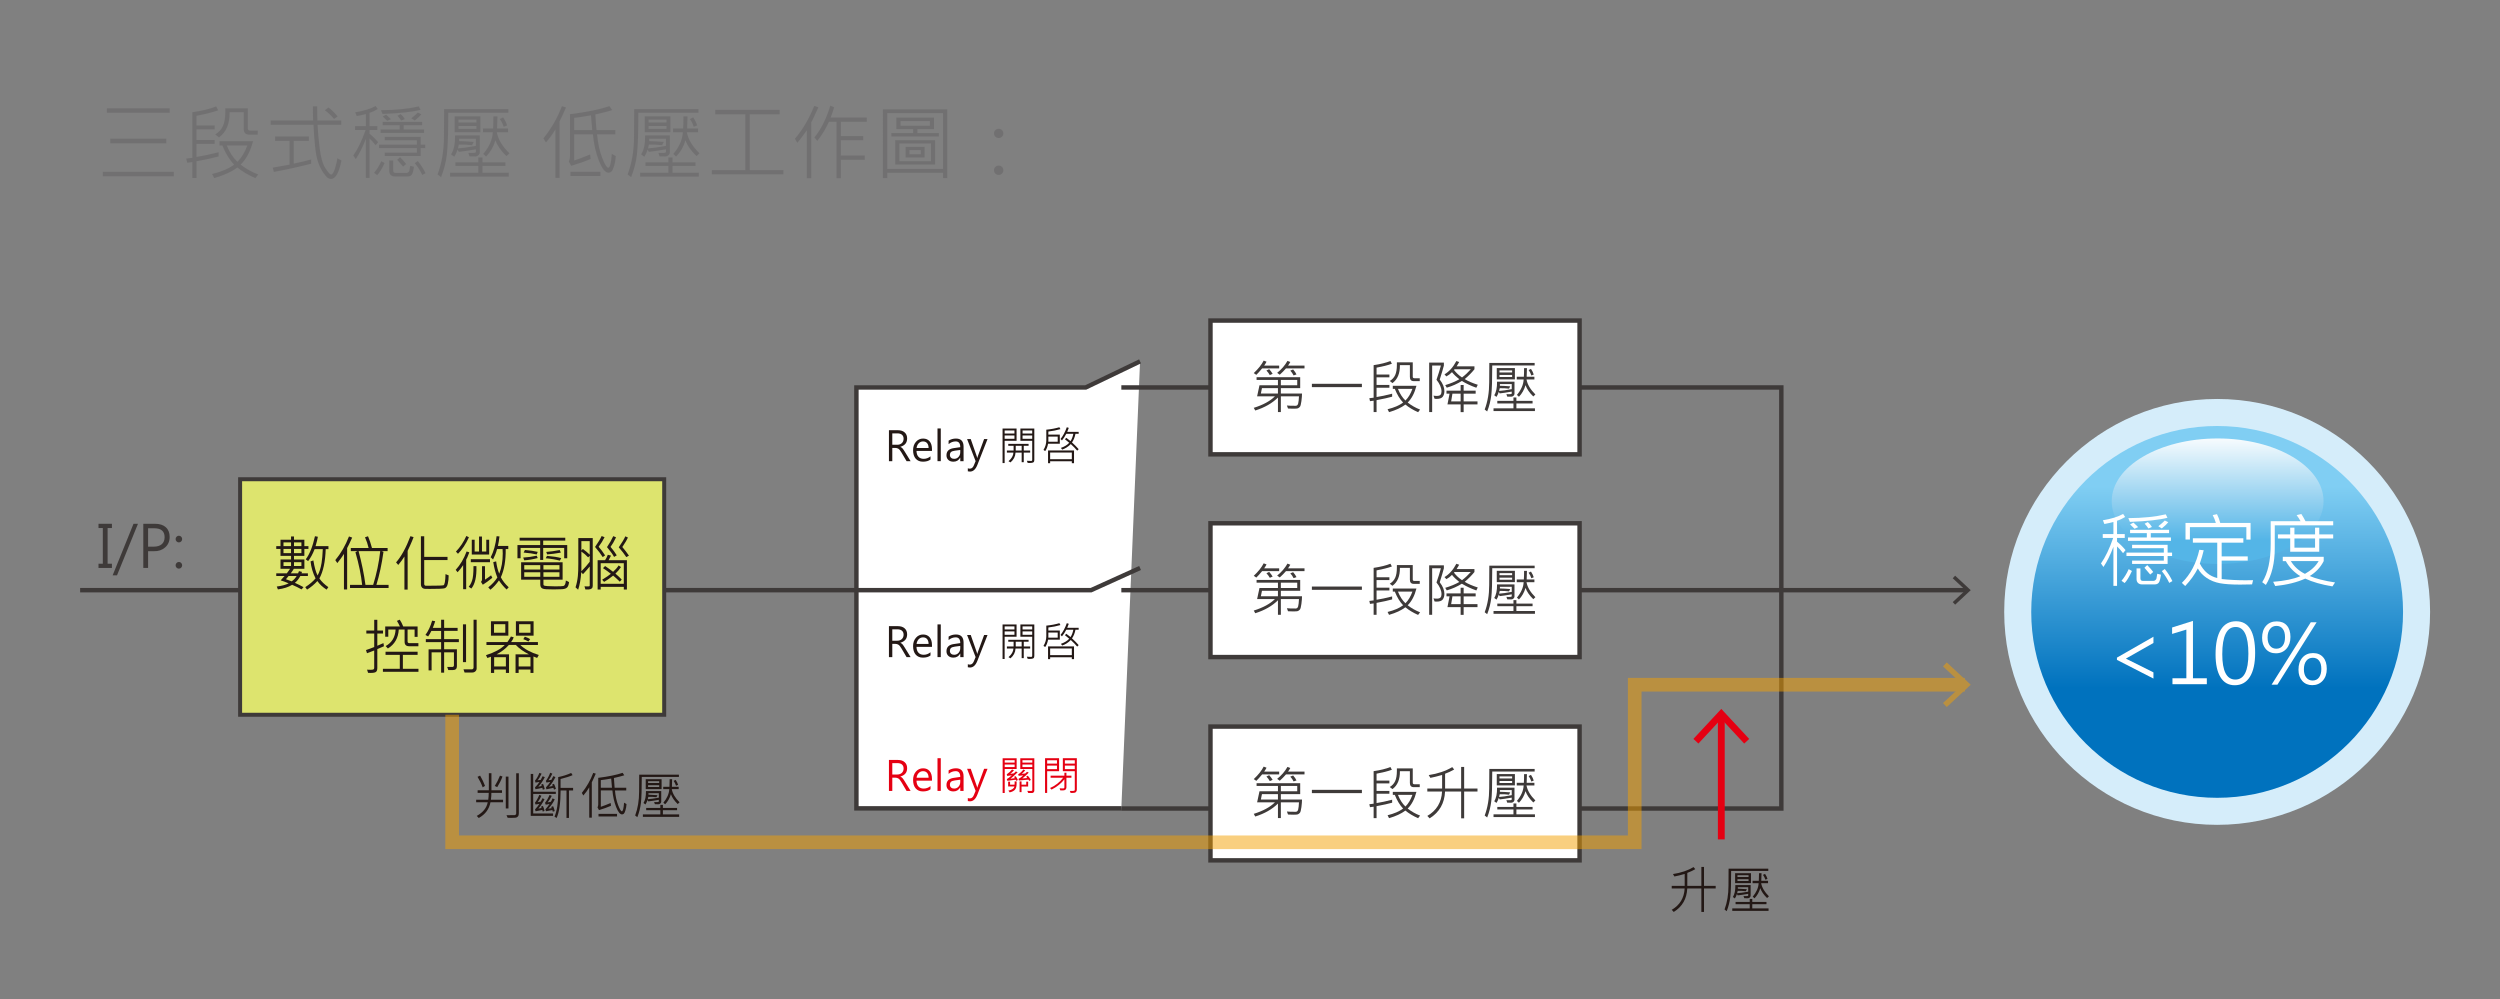 <?xml version="1.0" encoding="utf-8"?>
<!-- Generator: Adobe Illustrator 23.0.4, SVG Export Plug-In . SVG Version: 6.00 Build 0)  -->
<svg version="1.1" id="圖層_1" xmlns="http://www.w3.org/2000/svg" xmlns:xlink="http://www.w3.org/1999/xlink" x="0px" y="0px"
	 viewBox="0 0 366.5 146.5" enable-background="new 0 0 366.5 146.5" xml:space="preserve">
<rect x="0" y="0" width="366.5" height="146.5" fill="#808080" stroke="none"/>
<g>
	<path fill="#3E3A39" d="M16.408,77.41h-0.632v5.23h0.632v0.623H14.44v-0.623h0.632v-5.23H14.44v-0.623h1.967V77.41z"/>
	<path fill="#3E3A39" d="M20.227,76.788l-3.071,7.551h-0.641l3.058-7.551H20.227z"/>
	<path fill="#3E3A39" d="M21.71,80.805v2.458h-0.703v-6.476h1.728c0.67,0,1.193,0.168,1.571,0.506s0.566,0.811,0.566,1.421
		c0,0.636-0.222,1.148-0.665,1.539c-0.444,0.39-0.991,0.574-1.641,0.552H21.71z M21.71,77.444v2.697h0.802
		c0.526,0,0.928-0.121,1.205-0.362s0.415-0.584,0.415-1.031c0-0.869-0.507-1.304-1.521-1.304H21.71z"/>
	<path fill="#3E3A39" d="M25.744,79.028c0-0.136,0.048-0.253,0.145-0.349c0.097-0.096,0.208-0.144,0.335-0.144
		c0.132,0,0.245,0.048,0.339,0.144s0.141,0.213,0.141,0.349c0,0.137-0.047,0.252-0.143,0.347s-0.208,0.142-0.337,0.142
		c-0.127,0-0.238-0.047-0.335-0.14C25.792,79.284,25.744,79.168,25.744,79.028z M25.744,82.875c0-0.137,0.048-0.253,0.145-0.349
		c0.097-0.096,0.208-0.145,0.335-0.145c0.132,0,0.245,0.048,0.339,0.145s0.141,0.212,0.141,0.349c0,0.134-0.047,0.249-0.143,0.345
		s-0.208,0.145-0.337,0.145c-0.127,0-0.238-0.047-0.335-0.14C25.792,83.13,25.744,83.014,25.744,82.875z"/>
</g>
<rect x="35.2" y="70.256" fill="#DDE46E" stroke="#3E3A39" stroke-width="0.585" width="62.171" height="34.529"/>
<g>
	<path fill="#231815" d="M45.216,80.477H44.62v1.017H43.1v0.525h1.524v1.363h-1.545c-0.163,0.267-0.313,0.488-0.451,0.665h1.073
		c0.049-0.084,0.092-0.189,0.129-0.317l0.438,0.108c-0.012,0.076-0.032,0.146-0.06,0.209h0.931v0.396h-1.112
		c-0.212,0.411-0.478,0.744-0.798,0.998c0.501,0.229,0.923,0.44,1.267,0.635l-0.288,0.33c-0.427-0.243-0.886-0.468-1.378-0.674
		c-0.549,0.342-1.246,0.566-2.09,0.674l-0.163-0.422c0.741-0.096,1.322-0.25,1.743-0.465c-0.435-0.185-0.826-0.331-1.172-0.438
		c0.155-0.165,0.343-0.378,0.567-0.638h-1.215v-0.396h1.554c0.18-0.231,0.339-0.453,0.477-0.665h-1.408v-1.363h1.545v-0.525h-1.545
		v-1.017h-0.623v-0.412h0.623v-0.938h1.545v-0.481H43.1v0.481h1.52v0.938h0.597V80.477z M42.666,80.064v-0.552h-1.107v0.552H42.666z
		 M42.666,81.089v-0.612h-1.107v0.612H42.666z M42.666,82.979v-0.556h-1.103v0.556H42.666z M43.49,84.442h-1.185
		c-0.066,0.086-0.195,0.244-0.386,0.473c0.251,0.078,0.531,0.182,0.837,0.309C43.045,85.038,43.29,84.777,43.49,84.442z
		 M44.186,80.064v-0.552H43.1v0.552H44.186z M44.186,81.089v-0.612H43.1v0.612H44.186z M44.186,82.979v-0.556H43.1v0.556H44.186z
		 M48.152,80.503h-0.403c-0.06,1.855-0.369,3.289-0.927,4.3c0.309,0.454,0.747,0.878,1.313,1.272l-0.257,0.364
		c-0.564-0.355-1.015-0.775-1.353-1.259c-0.418,0.472-0.92,0.892-1.507,1.259l-0.266-0.364c0.644-0.417,1.147-0.845,1.511-1.281
		c-0.401-0.8-0.646-1.63-0.734-2.493l0.412-0.144c0.158,0.984,0.364,1.72,0.618,2.206c0.269-0.48,0.464-1.09,0.584-1.828
		c0.083-0.504,0.143-1.181,0.18-2.032h-1.198c-0.28,0.721-0.598,1.306-0.953,1.755l-0.348-0.261c0.563-0.741,1.014-1.87,1.352-3.388
		l0.425,0.078c-0.06,0.374-0.173,0.833-0.339,1.377h1.889V80.503z"/>
	<path fill="#231815" d="M51.63,78.81c-0.112,0.269-0.262,0.594-0.451,0.973l-0.288,0.561v6.07h-0.468v-5.211
		c-0.264,0.429-0.588,0.877-0.975,1.347l-0.292-0.439c0.815-0.976,1.484-2.132,2.005-3.47L51.63,78.81z M56.966,86.201h-5.654V85.74
		h1.777c-0.149-1.441-0.477-3.034-0.983-4.777l0.305-0.169h-0.983v-0.46h2.61c-0.123-0.542-0.299-1.064-0.528-1.568l0.442-0.151
		c0.212,0.489,0.405,1.062,0.58,1.72h2.292v0.46H55.94l0.279,0.108c-0.257,1.821-0.604,3.434-1.039,4.838h1.786V86.201z
		 M55.743,80.794H52.57c0.475,1.798,0.81,3.447,1.005,4.946h1.133C55.214,84.102,55.559,82.453,55.743,80.794z"/>
	<path fill="#231815" d="M60.632,78.74c-0.115,0.321-0.288,0.739-0.52,1.255l-0.352,0.756v5.685h-0.472v-4.852
		c-0.255,0.414-0.557,0.827-0.906,1.238l-0.318-0.374c0.781-0.903,1.482-2.185,2.104-3.843L60.632,78.74z M65.774,84.351
		c0,0.449-0.043,0.864-0.131,1.246c-0.087,0.383-0.258,0.602-0.513,0.656c-0.255,0.055-0.952,0.082-2.091,0.082
		c-0.272,0-0.506-0.003-0.704-0.008c-0.197-0.006-0.352-0.07-0.463-0.191c-0.112-0.122-0.167-0.287-0.167-0.495v-7.026h0.485v3.018
		h3.417v0.47H62.19v3.521c0,0.058,0.02,0.112,0.06,0.163s0.087,0.076,0.142,0.078c0.055,0.001,0.249,0.002,0.584,0.002
		c1.182,0,1.86-0.023,2.035-0.069c0.175-0.046,0.275-0.591,0.301-1.633L65.774,84.351z"/>
	<path fill="#231815" d="M68.801,80.972c-0.069,0.212-0.162,0.447-0.279,0.708l-0.181,0.36v4.339h-0.446v-3.531
		c-0.24,0.374-0.511,0.722-0.812,1.043l-0.279-0.348c0.667-0.724,1.2-1.623,1.601-2.697L68.801,80.972z M68.746,78.766
		c-0.472,1.02-1.007,1.826-1.605,2.419l-0.301-0.321c0.621-0.643,1.13-1.407,1.528-2.293L68.746,78.766z M69.844,83
		c0.046,1.54-0.203,2.635-0.747,3.283l-0.387-0.27c0.189-0.196,0.354-0.495,0.494-0.895c0.141-0.399,0.21-1.105,0.21-2.119H69.844z
		 M71.832,82.423H69.02v-0.447h2.812V82.423z M71.712,81.293h-2.55v-2.171h0.421v1.732h0.644v-2.201h0.429v2.201h0.631v-1.732h0.425
		V81.293z M72.175,84.707c-0.546,0.445-1.012,0.784-1.395,1.016l-0.266-0.421c0.1-0.084,0.15-0.198,0.15-0.343v-1.95h0.438v1.968
		c0.372-0.246,0.668-0.458,0.889-0.635L72.175,84.707z M74.575,86.097l-0.305,0.325c-0.415-0.382-0.789-0.826-1.121-1.333
		c-0.389,0.553-0.807,1.008-1.253,1.364l-0.318-0.348c0.555-0.432,1-0.912,1.335-1.442c-0.284-0.7-0.482-1.453-0.597-2.258
		l0.421-0.108c0.089,0.688,0.239,1.291,0.451,1.807c0.344-0.843,0.515-1.83,0.515-2.962c0-0.223-0.008-0.44-0.026-0.651h-0.807
		c-0.126,0.498-0.322,1.009-0.588,1.533l-0.343-0.33c0.432-0.828,0.72-1.857,0.863-3.088l0.421,0.034
		c-0.058,0.524-0.133,0.99-0.228,1.398h1.52v0.452h-0.378c0.02,1.682-0.217,3.062-0.712,4.139
		C73.674,85.13,74.057,85.619,74.575,86.097z"/>
	<path fill="#231815" d="M83.156,81.845H82.71v-1.52h-3.078v1.759H79.19v-1.759h-2.872v1.52h-0.459v-1.941h3.332v-0.655h-3.014
		v-0.417h6.692v0.417h-3.237v0.655h3.524V81.845z M83.422,85.341c-0.04,0.362-0.131,0.62-0.272,0.773s-0.392,0.24-0.751,0.263
		c-0.359,0.021-0.763,0.032-1.212,0.032c-0.389,0-0.757-0.009-1.104-0.026c-0.346-0.017-0.58-0.084-0.7-0.199
		c-0.12-0.116-0.18-0.3-0.18-0.552v-0.655h-2.808v-2.545h6.083v2.545h-2.812v0.69c0,0.075,0.026,0.132,0.078,0.169
		c0.051,0.038,0.238,0.067,0.56,0.089s0.68,0.033,1.075,0.033c0.684,0,1.086-0.017,1.207-0.051c0.12-0.033,0.208-0.122,0.264-0.267
		c0.056-0.145,0.091-0.326,0.105-0.543L83.422,85.341z M78.829,81.811c-0.704,0.185-1.365,0.297-1.983,0.334l-0.142-0.408
		c0.652-0.032,1.312-0.123,1.979-0.273L78.829,81.811z M78.829,80.902l-0.146,0.383c-0.486-0.122-1.126-0.215-1.919-0.278
		l0.193-0.382C77.69,80.688,78.314,80.781,78.829,80.902z M79.203,83.491v-0.644h-2.348v0.644H79.203z M79.203,84.555v-0.664h-2.348
		v0.664H79.203z M82.015,83.491v-0.644h-2.349v0.644H82.015z M82.015,84.555v-0.664h-2.349v0.664H82.015z M82.276,81.819
		l-0.202,0.373c-0.616-0.165-1.307-0.281-2.074-0.348l0.193-0.355C81.096,81.567,81.79,81.677,82.276,81.819z M82.216,81.016
		c-0.727,0.13-1.396,0.217-2.005,0.261l-0.133-0.365c0.607-0.046,1.267-0.139,1.979-0.278L82.216,81.016z"/>
	<path fill="#231815" d="M86.896,85.893c0,0.168-0.051,0.294-0.154,0.378s-0.244,0.132-0.421,0.143
		c-0.123,0.006-0.291,0.008-0.502,0.005l-0.137-0.465c0.292,0.018,0.515,0.019,0.67,0.005c0.068-0.006,0.103-0.051,0.103-0.135
		v-2.779c-0.341,0.414-0.671,0.79-0.992,1.129l-0.249-0.291c-0.077,1.054-0.23,1.911-0.459,2.571l-0.382-0.353
		c0.171-0.526,0.286-1.082,0.343-1.667c0.043-0.429,0.064-1.022,0.064-1.781v-3.778h2.116V85.893z M86.454,79.33H85.23v1.377
		l0.21-0.23c0.36,0.249,0.698,0.528,1.013,0.839V79.33z M86.454,82.357v-0.882l-0.232,0.239c-0.283-0.312-0.614-0.598-0.992-0.855
		v2.888C85.728,83.24,86.136,82.777,86.454,82.357z M88.707,81.419l-0.348,0.252c-0.246-0.405-0.621-0.901-1.125-1.489
		c0.458-0.657,0.781-1.191,0.97-1.603l0.425,0.174c-0.229,0.466-0.518,0.934-0.867,1.402C88.072,80.503,88.387,80.924,88.707,81.419
		z M91.905,86.422H91.45v-0.391h-3.387v0.391h-0.451v-4.299h1.095c0.146-0.206,0.279-0.472,0.399-0.799l0.468,0.13
		c-0.074,0.15-0.19,0.373-0.348,0.669h2.679V86.422z M91.45,85.584v-3.022h-3.387v3.022H91.45z M91.146,84.963l-0.283,0.312
		c-0.361-0.358-0.686-0.655-0.975-0.89c-0.478,0.385-0.92,0.691-1.327,0.92l-0.288-0.316c0.575-0.354,1-0.643,1.275-0.869
		c-0.341-0.28-0.724-0.557-1.151-0.829l0.309-0.312c0.412,0.275,0.803,0.558,1.172,0.847c0.35-0.31,0.621-0.621,0.816-0.934
		l0.339,0.239c-0.188,0.304-0.459,0.625-0.811,0.964C90.586,84.407,90.894,84.696,91.146,84.963z M90.416,81.411l-0.391,0.234
		c-0.209-0.392-0.555-0.87-1.039-1.438c0.383-0.567,0.689-1.104,0.918-1.611l0.408,0.178c-0.269,0.57-0.538,1.037-0.807,1.398
		C89.9,80.639,90.204,81.052,90.416,81.411z M92.202,81.454l-0.382,0.222c-0.294-0.449-0.665-0.93-1.112-1.442
		c0.458-0.654,0.78-1.191,0.966-1.61l0.382,0.182c-0.123,0.29-0.398,0.752-0.824,1.386C91.589,80.61,91.913,81.031,92.202,81.454z"
		/>
	<path fill="#231815" d="M56.288,94.739c-0.395,0.179-0.72,0.319-0.974,0.421v2.767c0,0.271-0.062,0.461-0.187,0.566
		s-0.381,0.158-0.771,0.158c-0.123,0-0.255-0.003-0.395-0.009l-0.15-0.469c0.183,0.012,0.354,0.018,0.511,0.018
		c0.229,0,0.375-0.021,0.44-0.065c0.064-0.043,0.097-0.117,0.097-0.222v-2.54c-0.287,0.119-0.638,0.252-1.056,0.399l-0.15-0.465
		c0.381-0.124,0.783-0.271,1.207-0.442V92.88h-1.155v-0.442h1.155V90.86h0.455v1.577h0.837v0.442h-0.837v1.789
		c0.366-0.15,0.665-0.28,0.897-0.391L56.288,94.739z M61.345,98.486h-5.211v-0.438h2.477v-2.045H56.52v-0.461h4.701v0.461h-2.159
		v2.045h2.284V98.486z M61.336,94.739h-1.352c-0.446,0-0.67-0.219-0.67-0.656v-1.789H58.46c-0.075,1.248-0.607,2.173-1.597,2.775
		l-0.326-0.356c0.913-0.501,1.399-1.308,1.459-2.419h-1.073v1.051h-0.451v-1.503h2.155c-0.132-0.295-0.278-0.568-0.438-0.82
		l0.412-0.178c0.2,0.295,0.371,0.628,0.511,0.998h2.108v1.521h-0.438v-1.068h-1.03v1.737c0,0.171,0.095,0.256,0.284,0.256h1.3
		V94.739z"/>
	<path fill="#231815" d="M67.269,94.135H65.11v1.052h1.872v2.497c0,0.367-0.206,0.551-0.618,0.551h-0.64l-0.167-0.46h0.781
		c0.057,0,0.107-0.024,0.148-0.074c0.041-0.049,0.062-0.105,0.062-0.169v-1.902H65.11v2.979h-0.442v-2.979h-1.395v2.649H62.83
		v-3.092h1.837v-1.052h-2.241v-0.442h2.241v-1.203h-1.425c-0.157,0.321-0.317,0.592-0.48,0.812l-0.395-0.218
		c0.426-0.585,0.754-1.283,0.983-2.098l0.447,0.083c-0.103,0.342-0.221,0.667-0.352,0.977h1.223v-1.193h0.442v1.193h1.975v0.443
		H65.11v1.203h2.159V94.135z M68.325,97.071H67.87v-5.542h0.455V97.071z M69.875,97.996c0,0.168-0.062,0.309-0.185,0.423
		c-0.123,0.115-0.276,0.172-0.459,0.172h-1.125l-0.159-0.469h1.267c0.051,0,0.099-0.028,0.144-0.085s0.067-0.112,0.067-0.167v-7.018
		h0.451V97.996z"/>
	<path fill="#231815" d="M78.988,96.02l-0.245,0.431l-0.537-0.209v2.41h-0.438v-0.495h-1.734v0.495H75.58v-2.727h1.958
		c-0.815-0.417-1.454-0.875-1.915-1.373h-1.03c-0.469,0.542-1.066,0.999-1.79,1.373h1.82v2.727h-0.459v-0.495h-1.721v0.495h-0.468
		V96.28c-0.166,0.069-0.342,0.129-0.528,0.179l-0.202-0.413c1.25-0.394,2.17-0.892,2.76-1.494h-2.692v-0.425h3.07
		c0.197-0.264,0.37-0.536,0.519-0.816l0.412,0.121c-0.094,0.249-0.223,0.48-0.386,0.695h3.932v0.425h-2.584
		C76.902,95.166,77.806,95.655,78.988,96.02z M74.524,93.185h-2.55v-2.106h2.55V93.185z M74.077,92.759v-1.255h-1.653v1.255H74.077z
		 M74.163,97.7V96.35h-1.721V97.7H74.163z M78.224,93.185h-2.593v-2.106h2.593V93.185z M77.769,97.7V96.35h-1.734V97.7H77.769z
		 M77.769,92.759v-1.255h-1.67v1.255H77.769z M77.722,93.701l-0.262,0.348c-0.229-0.14-0.478-0.255-0.747-0.348l0.228-0.365
		C77.27,93.452,77.53,93.573,77.722,93.701z"/>
</g>
<polyline fill="#FFFFFF" stroke="#3E3A39" stroke-width="0.65" points="167.133,52.973 159.166,56.801 125.549,56.801 
	125.549,118.508 164.389,118.508 "/>
<polyline fill="none" stroke="#3E3A39" stroke-width="0.65" points="164.389,56.801 261.144,56.801 261.144,118.529 
	164.389,118.529 "/>
<g>
	<g>
		<line fill="none" stroke="#3E3A39" stroke-width="0.65" x1="164.389" y1="86.52" x2="288.347" y2="86.52"/>
		<g>
			<polygon fill="#3E3A39" points="286.623,88.646 286.269,88.266 288.146,86.52 286.269,84.774 286.623,84.394 288.91,86.52 			"/>
		</g>
	</g>
</g>
<rect x="177.455" y="46.994" fill="#FFFFFF" stroke="#3E3A39" stroke-width="0.65" width="54.111" height="19.613"/>
<rect x="177.455" y="76.713" fill="#FFFFFF" stroke="#3E3A39" stroke-width="0.65" width="54.111" height="19.613"/>
<rect x="177.455" y="106.516" fill="#FFFFFF" stroke="#3E3A39" stroke-width="0.65" width="54.111" height="19.613"/>
<polyline fill="none" stroke="#3E3A39" stroke-width="0.65" points="97.371,86.52 159.949,86.52 167.133,83.264 "/>
<line fill="none" stroke="#3E3A39" stroke-width="0.65" x1="35.2" y1="86.52" x2="11.748" y2="86.52"/>
<g opacity="0.5">
	<g>
		<polyline fill="none" stroke="#F4A000" stroke-width="2" points="66.285,104.785 66.285,123.48 239.649,123.48 239.649,100.381 
			288.043,100.381 		"/>
		<g>
			<polygon fill="#F4A000" points="285.392,103.652 284.846,103.066 287.735,100.382 284.846,97.695 285.392,97.109 288.91,100.382 
							"/>
		</g>
	</g>
</g>
<g>
	<path fill="#231815" d="M73.749,117.617h-1.846c-0.193,1.011-0.766,1.778-1.719,2.304l-0.29-0.308
		c0.917-0.511,1.453-1.176,1.607-1.996h-1.698v-0.374h1.774c0.048-0.358,0.072-0.694,0.072-1.007h-1.629v-0.381h1.644v-2.505h0.38
		v2.505h1.549v0.381h-1.557c0.007,0.286-0.016,0.622-0.068,1.007h1.781V117.617z M71.103,115.208l-0.34,0.219
		c-0.186-0.515-0.438-1.029-0.757-1.545l0.376-0.18C70.694,114.237,70.934,114.739,71.103,115.208z M73.666,113.838
		c-0.184,0.501-0.44,1.021-0.771,1.56l-0.362-0.172c0.292-0.461,0.547-0.967,0.764-1.516L73.666,113.838z M74.542,118.525h-0.395
		v-4.673h0.395V118.525z M76.062,119.229c0,0.205-0.043,0.357-0.129,0.458c-0.085,0.1-0.187,0.16-0.304,0.181
		c-0.117,0.021-0.363,0.031-0.737,0.031c-0.191,0-0.348-0.003-0.471-0.011l-0.17-0.381l1.18-0.008c0.058,0,0.113-0.023,0.165-0.072
		s0.078-0.104,0.078-0.162v-5.906h0.388V119.229z"/>
	<path fill="#231815" d="M81.483,116.394h-3.316v2.857h2.914v0.354h-3.276v-6.145h0.362v2.604h3.316V116.394z M79.829,118.877
		l-0.261,0.106l-0.065-0.242c-0.386,0.081-0.713,0.146-0.981,0.194l-0.087-0.274c0.277-0.301,0.49-0.569,0.637-0.806
		c-0.184,0.039-0.369,0.067-0.558,0.084l-0.094-0.257c0.244-0.31,0.458-0.696,0.645-1.16l0.304,0.135
		c-0.118,0.296-0.297,0.608-0.536,0.938c0.16-0.017,0.308-0.042,0.445-0.076c0.097-0.166,0.181-0.334,0.253-0.502l0.297,0.15
		c-0.297,0.576-0.599,1.034-0.905,1.373c0.169-0.026,0.325-0.058,0.467-0.092c-0.024-0.07-0.048-0.135-0.072-0.193l0.271-0.106
		C79.708,118.404,79.788,118.647,79.829,118.877z M79.872,113.933c-0.313,0.597-0.635,1.059-0.963,1.389
		c0.205-0.018,0.373-0.055,0.503-0.113l-0.065-0.188l0.264-0.103c0.102,0.223,0.184,0.474,0.247,0.755l-0.283,0.099
		c-0.007-0.068-0.029-0.163-0.065-0.286c-0.379,0.099-0.716,0.169-1.01,0.213l-0.072-0.271c0.212-0.194,0.432-0.457,0.659-0.787
		l-0.586,0.081l-0.065-0.29c0.258-0.295,0.471-0.671,0.637-1.127l0.326,0.113c-0.193,0.427-0.389,0.749-0.586,0.967
		c0.118,0,0.271-0.018,0.46-0.052c0.072-0.127,0.164-0.308,0.275-0.542L79.872,113.933z M81.328,117.188
		c-0.244,0.498-0.562,0.956-0.952,1.373c0.176-0.023,0.343-0.055,0.5-0.091c-0.02-0.071-0.045-0.131-0.076-0.18l0.29-0.103
		c0.121,0.285,0.198,0.525,0.232,0.718l-0.283,0.092c-0.026-0.12-0.047-0.2-0.062-0.242l-0.934,0.173l-0.094-0.268
		c0.231-0.262,0.437-0.527,0.615-0.799c-0.215,0.054-0.403,0.087-0.564,0.1l-0.098-0.271c0.263-0.332,0.486-0.717,0.669-1.153
		l0.319,0.136c-0.171,0.342-0.372,0.658-0.601,0.951c0.138-0.012,0.293-0.04,0.467-0.084c0.106-0.171,0.187-0.338,0.243-0.502
		L81.328,117.188z M81.498,115.644l-0.282,0.113l-0.091-0.256c-0.224,0.059-0.564,0.129-1.021,0.212l-0.069-0.286
		c0.263-0.275,0.473-0.54,0.63-0.794c-0.239,0.049-0.426,0.078-0.561,0.088l-0.076-0.238c0.268-0.378,0.478-0.778,0.63-1.201
		l0.312,0.136c-0.167,0.381-0.354,0.703-0.562,0.967c0.13-0.008,0.273-0.027,0.427-0.059c0.048-0.073,0.143-0.254,0.283-0.542
		l0.311,0.136c-0.28,0.563-0.594,1.036-0.941,1.417c0.183-0.024,0.362-0.062,0.536-0.11c-0.017-0.065-0.047-0.132-0.091-0.197
		l0.275-0.125C81.321,115.118,81.418,115.365,81.498,115.644z M84.017,115.878h-0.608v4.028h-0.362v-4.028h-0.861
		c-0.007,1.872-0.203,3.218-0.586,4.035l-0.312-0.19c0.362-0.845,0.543-1.999,0.543-3.464v-2.34c0.659-0.13,1.293-0.33,1.904-0.602
		l0.206,0.315c-0.335,0.166-0.923,0.356-1.763,0.571v1.297h1.839V115.878z"/>
	<path fill="#231815" d="M87.338,113.417c-0.097,0.236-0.217,0.51-0.362,0.82l-0.217,0.446v5.183h-0.376v-4.446
		c-0.249,0.43-0.536,0.83-0.862,1.201l-0.228-0.377c0.707-0.877,1.266-1.856,1.676-2.94L87.338,113.417z M91.845,117.874
		c-0.015,0.314-0.063,0.611-0.146,0.892c-0.083,0.279-0.164,0.454-0.243,0.523s-0.166,0.104-0.263,0.104
		c-0.296,0-0.587-0.363-0.871-1.09c-0.283-0.727-0.465-1.535-0.544-2.426H88.08v2.398c0.359-0.117,0.841-0.302,1.444-0.553
		l0.047,0.41c-0.473,0.207-1.06,0.417-1.759,0.63l-0.213-0.381c0.067-0.176,0.101-0.326,0.101-0.45v-3.9
		c1.508-0.19,2.701-0.436,3.577-0.736l0.243,0.362c-0.403,0.13-0.91,0.262-1.521,0.396c0.021,0.444,0.057,0.922,0.105,1.432h1.705
		v0.393h-1.654c0.075,0.827,0.229,1.544,0.461,2.149s0.417,0.908,0.552,0.908c0.149,0,0.257-0.422,0.322-1.267L91.845,117.874z
		 M90.458,119.693H87.74v-0.381h2.718V119.693z M89.716,115.485l-0.116-1.348c-0.569,0.104-1.076,0.18-1.52,0.231v1.116H89.716z"/>
	<path fill="#231815" d="M99.528,113.896h-5.444c0,1.812-0.041,3.077-0.123,3.796s-0.258,1.422-0.528,2.107l-0.319-0.249
		c0.386-1.027,0.579-2.194,0.579-3.501l0.015-2.482h5.821V113.896z M99.564,119.749h-5.318v-0.355h2.559v-0.623h-2.074v-0.329h2.074
		v-0.443h0.376v0.443h2.078v0.329h-2.078v0.623h2.382V119.749z M96.94,117.519c0,0.103-0.042,0.192-0.125,0.269
		c-0.083,0.077-0.181,0.116-0.292,0.116c-0.258,0-0.431-0.003-0.518-0.008l-0.105-0.322c0.094,0.008,0.193,0.011,0.297,0.011
		c0.186,0,0.297-0.009,0.333-0.027s0.054-0.048,0.054-0.09v-0.216c-0.649,0.115-1.163,0.191-1.542,0.23l-0.12-0.201
		c-0.07,0.239-0.169,0.457-0.297,0.652l-0.29-0.217c0.253-0.388,0.374-0.969,0.362-1.743h2.241V117.519z M96.99,115.684h-2.328
		v-1.458h2.328V115.684z M96.585,116.937v-0.656h-1.521v0.22c0.34,0.005,0.782,0.029,1.325,0.073l-0.156,0.301
		c-0.372-0.049-0.769-0.068-1.191-0.059c-0.01,0.075-0.038,0.192-0.083,0.352C95.365,117.14,95.907,117.063,96.585,116.937z
		 M96.636,114.79v-0.264H95.01v0.264H96.636z M96.636,115.376v-0.264H95.01v0.264H96.636z M99.622,117.617l-0.268,0.257
		c-0.5-0.484-0.833-0.967-1-1.451c-0.171,0.589-0.452,1.084-0.843,1.487l-0.261-0.234c0.541-0.645,0.829-1.306,0.865-1.985h-0.887
		v-0.348h0.912c0.019-0.207,0.029-0.577,0.029-1.109h0.369c-0.009,0.469-0.021,0.839-0.036,1.109h0.992v0.348h-1.014
		C98.598,116.335,98.978,116.978,99.622,117.617z M99.409,115.062l-0.304,0.124c-0.089-0.275-0.208-0.513-0.355-0.71l0.304-0.15
		C99.242,114.615,99.36,114.861,99.409,115.062z"/>
</g>
<g>
	<path fill="#231815" d="M251.519,130.252h-1.712v3.436h-0.388v-3.436h-2.067c-0.07,1.519-0.73,2.666-1.98,3.442l-0.297-0.314
		c1.19-0.693,1.821-1.736,1.895-3.128h-1.895v-0.384h1.9v-1.747c-0.559,0.163-1.061,0.288-1.506,0.373l-0.213-0.358
		c1.166-0.176,2.174-0.517,3.022-1.021l0.246,0.307c-0.397,0.228-0.786,0.408-1.165,0.543v1.904h2.06v-2.776h0.388v2.776h1.712
		V130.252z"/>
	<path fill="#231815" d="M259.23,127.678h-5.444c0,1.812-0.041,3.077-0.123,3.796s-0.259,1.422-0.528,2.107l-0.318-0.249
		c0.386-1.027,0.578-2.194,0.578-3.501l0.016-2.482h5.82V127.678z M259.268,133.53h-5.318v-0.355h2.559v-0.623h-2.074v-0.329h2.074
		v-0.443h0.377v0.443h2.078v0.329h-2.078v0.623h2.383V133.53z M256.643,131.3c0,0.103-0.042,0.192-0.125,0.269
		c-0.084,0.077-0.181,0.116-0.291,0.116c-0.259,0-0.432-0.003-0.518-0.008l-0.105-0.322c0.094,0.008,0.193,0.011,0.297,0.011
		c0.186,0,0.297-0.009,0.333-0.027s0.054-0.048,0.054-0.09v-0.216c-0.648,0.115-1.162,0.191-1.541,0.23l-0.12-0.201
		c-0.069,0.239-0.169,0.457-0.297,0.652l-0.29-0.217c0.254-0.388,0.375-0.969,0.362-1.743h2.241V131.3z M256.693,129.465h-2.328
		v-1.458h2.328V129.465z M256.287,130.718v-0.656h-1.52v0.22c0.34,0.005,0.781,0.029,1.324,0.073l-0.155,0.301
		c-0.372-0.049-0.769-0.068-1.19-0.059c-0.01,0.075-0.038,0.192-0.084,0.352C255.068,130.921,255.609,130.845,256.287,130.718z
		 M256.338,128.571v-0.264h-1.625v0.264H256.338z M256.338,129.157v-0.264h-1.625v0.264H256.338z M259.324,131.398l-0.268,0.257
		c-0.5-0.484-0.832-0.967-0.999-1.451c-0.171,0.589-0.452,1.084-0.843,1.487l-0.262-0.234c0.541-0.645,0.83-1.306,0.865-1.985
		h-0.887v-0.348h0.912c0.02-0.207,0.029-0.577,0.029-1.109h0.369c-0.01,0.469-0.021,0.839-0.036,1.109h0.992v0.348h-1.014
		C258.301,130.116,258.68,130.759,259.324,131.398z M259.111,128.843l-0.305,0.124c-0.089-0.275-0.207-0.513-0.354-0.71l0.304-0.15
		C258.945,128.396,259.062,128.643,259.111,128.843z"/>
</g>
<g>
	<path fill="#3E3A39" d="M187.525,113.529h-2.496c-0.342,0.413-0.627,0.728-0.855,0.945l-0.372-0.259
		c0.669-0.627,1.154-1.238,1.455-1.831l0.417,0.163c-0.094,0.19-0.209,0.381-0.347,0.573h2.199V113.529z M190.876,117.212
		c0,0.273-0.029,0.646-0.089,1.116c-0.059,0.471-0.14,0.756-0.242,0.855c-0.102,0.099-0.194,0.166-0.277,0.201
		c-0.083,0.035-0.312,0.052-0.69,0.052c-0.248,0-0.5-0.008-0.756-0.025l-0.161-0.443c0.217,0.028,0.646,0.042,1.285,0.042
		c0.185,0,0.306-0.109,0.364-0.328c0.058-0.219,0.098-0.572,0.12-1.06h-2.657v2.312h-0.426v-2.132
		c-0.835,0.831-1.944,1.465-3.327,1.902l-0.219-0.393c1.358-0.424,2.394-0.987,3.108-1.689h-2.616l0.347-1.618h2.707v-0.786h-3.133
		v-0.401h6.394v1.601h-2.835v0.794H190.876z M187.347,117.212v-0.794h-2.343l-0.161,0.794H187.347z M186.57,114.328l-0.417,0.18
		c-0.138-0.245-0.303-0.468-0.496-0.669l0.405-0.196C186.271,113.876,186.441,114.104,186.57,114.328z M191.24,113.529h-2.715
		c-0.256,0.298-0.561,0.607-0.913,0.928l-0.38-0.276c0.628-0.499,1.132-1.084,1.513-1.756l0.413,0.163
		c-0.085,0.17-0.197,0.347-0.334,0.531h2.417V113.529z M190.174,116.004v-0.786h-2.401v0.786H190.174z M190.066,114.411
		l-0.425,0.146c-0.124-0.256-0.285-0.491-0.484-0.702l0.417-0.172C189.801,113.946,189.965,114.188,190.066,114.411z"/>
	<path fill="#3E3A39" d="M199.654,116.272h-7.331v-0.481h7.331V116.272z"/>
	<path fill="#3E3A39" d="M204.089,117.677c-0.556,0.159-1.318,0.327-2.285,0.506v1.751h-0.43v-1.668
		c-0.185,0.033-0.362,0.056-0.533,0.067l-0.095-0.435c0.319-0.033,0.528-0.058,0.628-0.075v-4.77
		c1.022-0.151,1.843-0.354,2.463-0.611l0.211,0.406c-0.593,0.217-1.341,0.408-2.244,0.573v1.012h1.881v0.41h-1.881v1.112h1.881v0.41
		h-1.881v1.363c0.637-0.097,1.398-0.26,2.285-0.489V117.677z M208.185,119.566l-0.293,0.385c-0.722-0.321-1.344-0.694-1.864-1.121
		c-0.595,0.454-1.393,0.825-2.393,1.112l-0.215-0.426c0.97-0.24,1.729-0.567,2.277-0.982c-0.475-0.491-0.881-1.16-1.22-2.007h-0.293
		v-0.443h3.467c-0.275,1.065-0.703,1.881-1.285,2.45C206.923,118.968,207.529,119.313,208.185,119.566z M208.136,115.398h-0.872
		c-0.384,0-0.575-0.205-0.575-0.615v-1.73h-1.463c0.02,1.209-0.346,2.086-1.095,2.629l-0.389-0.309
		c0.358-0.212,0.621-0.5,0.789-0.863c0.168-0.364,0.252-0.861,0.252-1.491v-0.376h2.327v2.103c0,0.151,0.08,0.226,0.24,0.226h0.785
		V115.398z M207.061,116.527h-2.124c0.275,0.702,0.642,1.274,1.1,1.714C206.469,117.806,206.81,117.235,207.061,116.527z"/>
	<path fill="#3E3A39" d="M216.6,116.042h-1.955v3.921h-0.442v-3.921h-2.359c-0.08,1.733-0.834,3.043-2.261,3.93l-0.339-0.359
		c1.358-0.792,2.078-1.982,2.161-3.57h-2.161v-0.439h2.17v-1.995c-0.64,0.187-1.213,0.329-1.72,0.427l-0.244-0.41
		c1.331-0.201,2.481-0.59,3.451-1.167l0.281,0.351c-0.455,0.259-0.898,0.465-1.331,0.619v2.174h2.352v-3.169h0.442v3.169h1.955
		V116.042z"/>
	<path fill="#3E3A39" d="M224.98,113.103h-6.216c0,2.068-0.047,3.513-0.141,4.333c-0.093,0.821-0.294,1.623-0.603,2.406
		l-0.364-0.284c0.441-1.173,0.661-2.506,0.661-3.997l0.017-2.834h6.646V113.103z M225.022,119.784h-6.071v-0.405h2.922v-0.711
		h-2.368v-0.376h2.368v-0.506h0.43v0.506h2.372v0.376h-2.372v0.711h2.72V119.784z M222.025,117.238c0,0.117-0.047,0.219-0.143,0.307
		c-0.095,0.088-0.206,0.132-0.332,0.132c-0.295,0-0.492-0.003-0.591-0.009l-0.12-0.368c0.107,0.008,0.22,0.013,0.339,0.013
		c0.212,0,0.339-0.011,0.38-0.032c0.042-0.021,0.062-0.055,0.062-0.102v-0.247c-0.741,0.131-1.328,0.219-1.761,0.263l-0.137-0.23
		c-0.08,0.273-0.192,0.521-0.339,0.744l-0.33-0.247c0.289-0.443,0.427-1.106,0.413-1.99h2.558V117.238z M222.084,115.143h-2.658
		v-1.664h2.658V115.143z M221.621,116.573v-0.749h-1.736v0.251c0.389,0.006,0.893,0.034,1.513,0.083l-0.178,0.343
		c-0.424-0.056-0.877-0.078-1.359-0.067c-0.011,0.086-0.043,0.22-0.096,0.401C220.228,116.806,220.847,116.718,221.621,116.573z
		 M221.679,114.123v-0.301h-1.855v0.301H221.679z M221.679,114.792v-0.301h-1.855v0.301H221.679z M225.088,117.351l-0.306,0.292
		c-0.57-0.552-0.95-1.104-1.141-1.656c-0.195,0.672-0.517,1.238-0.963,1.698l-0.298-0.268c0.617-0.736,0.946-1.491,0.988-2.266
		h-1.013v-0.397h1.041c0.022-0.237,0.033-0.659,0.033-1.267h0.422c-0.011,0.535-0.024,0.958-0.041,1.267h1.132v0.397h-1.157
		C223.919,115.887,224.353,116.62,225.088,117.351z M224.845,114.432l-0.348,0.142c-0.102-0.315-0.237-0.585-0.405-0.811
		l0.348-0.171C224.654,113.923,224.789,114.204,224.845,114.432z"/>
</g>
<g>
	<path fill="#3E3A39" d="M187.525,83.727h-2.496c-0.342,0.413-0.627,0.728-0.855,0.945l-0.372-0.259
		c0.669-0.627,1.154-1.238,1.455-1.831l0.417,0.163c-0.094,0.19-0.209,0.381-0.347,0.573h2.199V83.727z M190.876,87.41
		c0,0.273-0.029,0.646-0.089,1.116c-0.059,0.471-0.14,0.756-0.242,0.855c-0.102,0.099-0.194,0.166-0.277,0.201
		c-0.083,0.035-0.312,0.052-0.69,0.052c-0.248,0-0.5-0.008-0.756-0.025l-0.161-0.443c0.217,0.028,0.646,0.042,1.285,0.042
		c0.185,0,0.306-0.109,0.364-0.328c0.058-0.219,0.098-0.572,0.12-1.06h-2.657v2.312h-0.426v-2.132
		c-0.835,0.831-1.944,1.465-3.327,1.902l-0.219-0.393c1.358-0.424,2.394-0.987,3.108-1.689h-2.616l0.347-1.618h2.707v-0.786h-3.133
		v-0.401h6.394v1.601h-2.835v0.794H190.876z M187.347,87.41v-0.794h-2.343l-0.161,0.794H187.347z M186.57,84.525l-0.417,0.18
		c-0.138-0.245-0.303-0.468-0.496-0.669l0.405-0.196C186.271,84.073,186.441,84.302,186.57,84.525z M191.24,83.727h-2.715
		c-0.256,0.298-0.561,0.607-0.913,0.928l-0.38-0.276c0.628-0.499,1.132-1.084,1.513-1.756l0.413,0.163
		c-0.085,0.17-0.197,0.347-0.334,0.531h2.417V83.727z M190.174,86.202v-0.786h-2.401v0.786H190.174z M190.066,84.608l-0.425,0.146
		c-0.124-0.256-0.285-0.491-0.484-0.702l0.417-0.172C189.801,84.143,189.965,84.386,190.066,84.608z"/>
	<path fill="#3E3A39" d="M199.654,86.469h-7.331v-0.481h7.331V86.469z"/>
	<path fill="#3E3A39" d="M204.089,87.874c-0.556,0.159-1.318,0.327-2.285,0.506v1.751h-0.43v-1.668
		c-0.185,0.033-0.362,0.056-0.533,0.067l-0.095-0.435c0.319-0.033,0.528-0.058,0.628-0.075v-4.77
		c1.022-0.151,1.843-0.354,2.463-0.611l0.211,0.406c-0.593,0.217-1.341,0.408-2.244,0.573v1.012h1.881v0.41h-1.881v1.112h1.881v0.41
		h-1.881v1.363c0.637-0.097,1.398-0.26,2.285-0.489V87.874z M208.185,89.764l-0.293,0.385c-0.722-0.321-1.344-0.694-1.864-1.121
		c-0.595,0.454-1.393,0.825-2.393,1.112l-0.215-0.426c0.97-0.24,1.729-0.567,2.277-0.982c-0.475-0.491-0.881-1.16-1.22-2.007h-0.293
		v-0.443h3.467c-0.275,1.065-0.703,1.881-1.285,2.45C206.923,89.166,207.529,89.51,208.185,89.764z M208.136,85.595h-0.872
		c-0.384,0-0.575-0.205-0.575-0.615v-1.73h-1.463c0.02,1.209-0.346,2.086-1.095,2.629l-0.389-0.309
		c0.358-0.212,0.621-0.5,0.789-0.863c0.168-0.364,0.252-0.861,0.252-1.491V82.84h2.327v2.103c0,0.151,0.08,0.226,0.24,0.226h0.785
		V85.595z M207.061,86.724h-2.124c0.275,0.702,0.642,1.274,1.1,1.714C206.469,88.003,206.81,87.432,207.061,86.724z"/>
	<path fill="#3E3A39" d="M211.065,85.365c0.455,0.585,0.682,1.151,0.682,1.697c0,0.324-0.078,0.594-0.235,0.812
		c-0.157,0.217-0.469,0.326-0.934,0.326c-0.105,0-0.194-0.007-0.269-0.021l-0.161-0.46c0.146,0.028,0.309,0.042,0.487,0.042
		c0.262,0,0.442-0.055,0.541-0.165c0.1-0.11,0.149-0.272,0.149-0.487c0-0.533-0.245-1.105-0.736-1.718
		c0.262-0.755,0.477-1.45,0.646-2.083h-1.281v6.823h-0.438v-7.258h2.157v0.435C211.571,83.718,211.368,84.404,211.065,85.365z
		 M216.641,86.126l-0.211,0.435c-0.758-0.265-1.466-0.595-2.124-0.991c-0.664,0.418-1.399,0.746-2.207,0.982l-0.231-0.376
		c0.774-0.229,1.463-0.514,2.066-0.857c-0.452-0.359-0.81-0.707-1.074-1.041c-0.259,0.268-0.533,0.475-0.822,0.623L211.76,84.6
		c0.687-0.404,1.268-1.055,1.744-1.953l0.413,0.146c-0.068,0.123-0.192,0.332-0.372,0.627h2.608v0.435
		c-0.408,0.504-0.884,0.984-1.426,1.438C215.201,85.592,215.839,85.87,216.641,86.126z M216.6,89.003h-2.029v1.137h-0.442v-1.137
		h-1.93l0.306-1.577h-0.45v-0.435h2.074V86.16h0.442v0.832h1.761v0.435h-1.761v1.142h2.029V89.003z M214.128,88.568v-1.142h-1.203
		l-0.186,1.142H214.128z M215.62,83.856h-2.389c-0.033,0.053-0.059,0.088-0.075,0.104c0.328,0.424,0.72,0.789,1.174,1.095
		C214.776,84.722,215.207,84.321,215.62,83.856z"/>
	<path fill="#3E3A39" d="M224.98,83.3h-6.216c0,2.068-0.047,3.513-0.141,4.333c-0.093,0.821-0.294,1.623-0.603,2.406l-0.364-0.284
		c0.441-1.173,0.661-2.506,0.661-3.997l0.017-2.834h6.646V83.3z M225.022,89.981h-6.071v-0.405h2.922v-0.711h-2.368v-0.376h2.368
		v-0.506h0.43v0.506h2.372v0.376h-2.372v0.711h2.72V89.981z M222.025,87.435c0,0.117-0.047,0.219-0.143,0.307
		c-0.095,0.088-0.206,0.132-0.332,0.132c-0.295,0-0.492-0.003-0.591-0.009l-0.12-0.368c0.107,0.008,0.22,0.013,0.339,0.013
		c0.212,0,0.339-0.011,0.38-0.032c0.042-0.021,0.062-0.055,0.062-0.102V87.13c-0.741,0.131-1.328,0.219-1.761,0.263l-0.137-0.23
		c-0.08,0.273-0.192,0.521-0.339,0.744l-0.33-0.247c0.289-0.443,0.427-1.106,0.413-1.99h2.558V87.435z M222.084,85.34h-2.658v-1.664
		h2.658V85.34z M221.621,86.77v-0.749h-1.736v0.251c0.389,0.006,0.893,0.034,1.513,0.083l-0.178,0.343
		c-0.424-0.056-0.877-0.078-1.359-0.067c-0.011,0.086-0.043,0.22-0.096,0.401C220.228,87.003,220.847,86.915,221.621,86.77z
		 M221.679,84.32v-0.301h-1.855v0.301H221.679z M221.679,84.989v-0.301h-1.855v0.301H221.679z M225.088,87.548l-0.306,0.292
		c-0.57-0.552-0.95-1.104-1.141-1.656c-0.195,0.672-0.517,1.238-0.963,1.698l-0.298-0.268c0.617-0.736,0.946-1.491,0.988-2.266
		h-1.013v-0.397h1.041c0.022-0.237,0.033-0.659,0.033-1.267h0.422c-0.011,0.535-0.024,0.958-0.041,1.267h1.132v0.397h-1.157
		C223.919,86.084,224.353,86.817,225.088,87.548z M224.845,84.629l-0.348,0.142c-0.102-0.315-0.237-0.585-0.405-0.811l0.348-0.171
		C224.654,84.121,224.789,84.401,224.845,84.629z"/>
</g>
<g>
	<g>
		<path fill="#D5EDFA" d="M356.251,89.705c0,17.24-13.978,31.217-31.218,31.217c-17.241,0-31.217-13.977-31.217-31.217
			c0-17.24,13.976-31.217,31.217-31.217C342.273,58.488,356.251,72.465,356.251,89.705z"/>
		<linearGradient id="SVGID_1_" gradientUnits="userSpaceOnUse" x1="325.033" y1="100.868" x2="325.033" y2="71.314">
			<stop  offset="0" style="stop-color:#0072BE"/>
			<stop  offset="1" style="stop-color:#80CEF3"/>
		</linearGradient>
		<path fill="url(#SVGID_1_)" d="M352.287,89.705c0,15.051-12.203,27.254-27.254,27.254s-27.255-12.203-27.255-27.254
			s12.204-27.254,27.255-27.254S352.287,74.654,352.287,89.705z"/>
		<linearGradient id="SVGID_2_" gradientUnits="userSpaceOnUse" x1="325.104" y1="79.159" x2="325.104" y2="63.54">
			<stop  offset="0" style="stop-color:#54B5E7"/>
			<stop  offset="1" style="stop-color:#FFFFFF"/>
		</linearGradient>
		<path fill="url(#SVGID_2_)" d="M340.632,73.473c0,5.078-6.951,9.193-15.526,9.193c-8.576,0-15.528-4.115-15.528-9.193
			c0-5.08,6.952-9.195,15.528-9.195C333.681,64.277,340.632,68.393,340.632,73.473z"/>
	</g>
	<g>
		<g>
			<path fill="#FFFFFF" d="M311.604,80.646l-0.365,0.445c-0.32-0.414-0.613-0.742-0.881-0.984v5.783h-0.532v-5.725
				c-0.456,1.203-0.942,2.188-1.46,2.953l-0.364-0.516c0.652-0.926,1.249-2.174,1.79-3.744h-1.529v-0.562h1.563v-1.775
				c-0.259,0.078-0.7,0.178-1.326,0.299l-0.214-0.551c1.224-0.199,2.212-0.508,2.965-0.926l0.295,0.445
				c-0.393,0.246-0.789,0.43-1.188,0.551v1.957h1.131v0.562h-1.131v0.551C310.803,79.765,311.217,80.177,311.604,80.646z
				 M312.541,83.71c-0.389,0.844-0.744,1.432-1.064,1.764l-0.464-0.328c0.405-0.473,0.757-1.043,1.054-1.711L312.541,83.71z
				 M318.426,81.513h-0.654v1.16h-5.207v-0.486h4.651v-0.674h-5.479v-0.504h5.479V80.37h-4.651v-0.504h5.207v1.143h0.654V81.513z
				 M318.258,79.292h-6.295v-0.504h2.762v-0.627h-2.455v-0.492h5.717v0.492h-2.682v0.627h2.953V79.292z M317.748,75.905
				c-1.119,0.301-2.953,0.502-5.502,0.604l-0.237-0.551c2.159-0.016,3.989-0.201,5.491-0.557L317.748,75.905z M313.457,77.276
				l-0.533,0.24c-0.197-0.199-0.415-0.412-0.654-0.639l0.498-0.264C312.902,76.728,313.133,76.948,313.457,77.276z M316.799,84.249
				c-0.081,0.594-0.187,0.979-0.316,1.157c-0.129,0.178-0.326,0.267-0.593,0.267h-1.877c-0.239,0-0.431-0.069-0.576-0.208
				c-0.145-0.139-0.218-0.325-0.218-0.56v-1.582h0.568v1.465c0,0.246,0.119,0.369,0.359,0.369h1.552c0.104,0,0.2-0.038,0.286-0.114
				c0.088-0.076,0.139-0.157,0.154-0.243l0.115-0.686L316.799,84.249z M315.664,83.851l-0.441,0.375
				c-0.532-0.633-0.816-0.965-0.851-0.996l0.411-0.387C315.162,83.226,315.455,83.562,315.664,83.851z M315.473,77.253l-0.51,0.229
				c-0.154-0.238-0.34-0.475-0.557-0.709l0.464-0.24C315.086,76.708,315.287,76.948,315.473,77.253z M317.87,76.556
				c-0.181,0.238-0.498,0.543-0.95,0.914l-0.51-0.328c0.426-0.332,0.742-0.611,0.951-0.838L317.87,76.556z M318.473,85.187
				l-0.463,0.264c-0.278-0.59-0.642-1.166-1.09-1.729l0.441-0.305C317.844,84.03,318.214,84.62,318.473,85.187z"/>
			<path fill="#FFFFFF" d="M330.3,85.052l-0.146,0.621c-0.752,0.02-1.34,0.029-1.76,0.029c-1.256,0-2.242-0.067-2.96-0.202
				s-1.359-0.391-1.923-0.768c-0.564-0.377-1.002-0.843-1.314-1.397c-0.441,0.879-1.057,1.738-1.848,2.578l-0.486-0.463
				c1.266-1.25,2.119-2.867,2.56-4.852l0.643,0.07c-0.139,0.609-0.33,1.258-0.573,1.945c0.579,1.148,1.431,1.857,2.555,2.127v-5.186
				h-3.574v-0.639h7.402v0.639h-3.18v2.016h3.822v0.615h-3.822v2.707c1.139,0.117,2.297,0.176,3.475,0.176
				C329.545,85.069,329.922,85.063,330.3,85.052z M329.936,79.11h-0.621v-1.834h-8.275v1.822h-0.644v-2.438h4.448
				c-0.108-0.387-0.263-0.77-0.463-1.148l0.631-0.135c0.209,0.414,0.367,0.842,0.475,1.283h4.449V79.11z"/>
			<path fill="#FFFFFF" d="M342.047,77.013h-8.566v3.346c0,2.176-0.436,3.973-1.304,5.391l-0.538-0.398
				c0.83-1.305,1.244-3.172,1.244-5.602v-3.34h4.379c-0.174-0.324-0.367-0.623-0.579-0.896l0.689-0.17
				c0.247,0.387,0.452,0.742,0.614,1.066h4.061V77.013z M342.318,85.386l-0.383,0.58c-1.617-0.27-2.945-0.65-3.984-1.143
				c-1.205,0.547-2.672,0.91-4.402,1.09l-0.307-0.621c1.699-0.133,3.027-0.408,3.984-0.826c-0.922-0.57-1.631-1.307-2.125-2.209
				h-0.445V81.63h6v0.627c-0.463,0.914-1.146,1.643-2.051,2.186C339.494,84.833,340.731,85.147,342.318,85.386z M342.047,78.935
				h-2.045v1.951h-4.258v-1.951h-1.801v-0.592h1.801v-0.984h0.62v0.984h3.023v-0.984h0.614v0.984h2.045V78.935z M339.909,82.257
				h-4.071c0.502,0.82,1.19,1.443,2.066,1.869C338.824,83.614,339.492,82.991,339.909,82.257z M339.388,80.288v-1.354h-3.023v1.354
				H339.388z"/>
			<path fill="#FFFFFF" d="M315.695,99.478l-5.352-2.742v-0.328l5.352-3.064v0.914l-4.014,2.279v0.029l4.014,2.004V99.478z"/>
			<path fill="#FFFFFF" d="M323.521,100.304h-5.039v-0.873h2.038v-7.137l-2.09,0.639v-0.943l3.058-0.967v8.408h2.033V100.304z"/>
			<path fill="#FFFFFF" d="M324.801,95.95c0-1.602,0.258-2.814,0.773-3.639c0.515-0.824,1.26-1.236,2.232-1.236
				c1.865,0,2.797,1.551,2.797,4.652c0,1.508-0.256,2.673-0.768,3.495s-1.256,1.233-2.232,1.233c-0.911,0-1.606-0.395-2.085-1.184
				C325.039,98.483,324.801,97.376,324.801,95.95z M325.785,95.897c0,2.484,0.641,3.727,1.923,3.727c1.271,0,1.905-1.26,1.905-3.779
				c0-2.621-0.619-3.932-1.859-3.932C326.441,91.913,325.785,93.241,325.785,95.897z"/>
			<path fill="#FFFFFF" d="M331.623,93.507c0-0.742,0.194-1.33,0.582-1.764c0.389-0.434,0.91-0.65,1.566-0.65
				c0.634,0,1.127,0.202,1.48,0.606s0.529,0.964,0.529,1.679c0,0.711-0.195,1.288-0.588,1.731c-0.392,0.443-0.908,0.665-1.549,0.665
				c-0.617,0-1.109-0.208-1.475-0.624C331.806,94.734,331.623,94.187,331.623,93.507z M332.428,93.448
				c0,0.52,0.115,0.925,0.346,1.216c0.229,0.291,0.541,0.437,0.936,0.437c0.4,0,0.714-0.149,0.938-0.448
				c0.225-0.299,0.336-0.714,0.336-1.245c0-0.523-0.111-0.93-0.333-1.219s-0.528-0.434-0.918-0.434c-0.397,0-0.714,0.154-0.95,0.463
				C332.546,92.526,332.428,92.937,332.428,93.448z M339.616,91.228l-5.745,9.146h-0.857l5.745-9.146H339.616z M336.957,98.177
				c0-0.738,0.193-1.329,0.58-1.772c0.386-0.443,0.905-0.665,1.558-0.665c0.63,0,1.122,0.205,1.478,0.615s0.532,0.979,0.532,1.705
				c0,0.715-0.198,1.291-0.593,1.729c-0.396,0.438-0.909,0.656-1.539,0.656c-0.605,0-1.094-0.207-1.462-0.621
				S336.957,98.86,336.957,98.177z M337.751,98.124c0,0.508,0.116,0.908,0.351,1.201c0.233,0.293,0.543,0.439,0.93,0.439
				c0.401,0,0.715-0.151,0.938-0.454c0.225-0.303,0.336-0.718,0.336-1.245s-0.109-0.932-0.33-1.213
				c-0.219-0.281-0.524-0.422-0.914-0.422c-0.41,0-0.73,0.151-0.962,0.454S337.751,97.601,337.751,98.124z"/>
		</g>
	</g>
</g>
<g>
	<path fill="#3E3A39" d="M187.525,54.008h-2.496c-0.342,0.413-0.627,0.728-0.855,0.945l-0.372-0.259
		c0.669-0.627,1.154-1.238,1.455-1.831l0.417,0.163c-0.094,0.19-0.209,0.381-0.347,0.573h2.199V54.008z M190.876,57.691
		c0,0.273-0.029,0.646-0.089,1.116c-0.059,0.471-0.14,0.756-0.242,0.855c-0.102,0.099-0.194,0.166-0.277,0.201
		c-0.083,0.035-0.312,0.052-0.69,0.052c-0.248,0-0.5-0.008-0.756-0.025l-0.161-0.443c0.217,0.028,0.646,0.042,1.285,0.042
		c0.185,0,0.306-0.109,0.364-0.328c0.058-0.219,0.098-0.572,0.12-1.06h-2.657v2.312h-0.426V58.28
		c-0.835,0.831-1.944,1.465-3.327,1.902l-0.219-0.393c1.358-0.424,2.394-0.987,3.108-1.689h-2.616l0.347-1.618h2.707v-0.786h-3.133
		v-0.401h6.394v1.601h-2.835v0.794H190.876z M187.347,57.691v-0.794h-2.343l-0.161,0.794H187.347z M186.57,54.806l-0.417,0.18
		c-0.138-0.245-0.303-0.468-0.496-0.669l0.405-0.196C186.271,54.354,186.441,54.583,186.57,54.806z M191.24,54.008h-2.715
		c-0.256,0.298-0.561,0.607-0.913,0.928l-0.38-0.276c0.628-0.499,1.132-1.084,1.513-1.756l0.413,0.163
		c-0.085,0.17-0.197,0.347-0.334,0.531h2.417V54.008z M190.174,56.483v-0.786h-2.401v0.786H190.174z M190.066,54.89l-0.425,0.146
		c-0.124-0.256-0.285-0.491-0.484-0.702l0.417-0.172C189.801,54.424,189.965,54.667,190.066,54.89z"/>
	<path fill="#3E3A39" d="M199.654,56.75h-7.331V56.27h7.331V56.75z"/>
	<path fill="#3E3A39" d="M204.089,58.155c-0.556,0.159-1.318,0.327-2.285,0.506v1.751h-0.43v-1.668
		c-0.185,0.033-0.362,0.056-0.533,0.067l-0.095-0.435c0.319-0.033,0.528-0.058,0.628-0.075v-4.77
		c1.022-0.151,1.843-0.354,2.463-0.611l0.211,0.406c-0.593,0.217-1.341,0.408-2.244,0.573v1.012h1.881v0.41h-1.881v1.112h1.881v0.41
		h-1.881v1.363c0.637-0.097,1.398-0.26,2.285-0.489V58.155z M208.185,60.045l-0.293,0.385c-0.722-0.321-1.344-0.694-1.864-1.121
		c-0.595,0.454-1.393,0.825-2.393,1.112l-0.215-0.426c0.97-0.24,1.729-0.567,2.277-0.982c-0.475-0.491-0.881-1.16-1.22-2.007h-0.293
		v-0.443h3.467c-0.275,1.065-0.703,1.881-1.285,2.45C206.923,59.447,207.529,59.791,208.185,60.045z M208.136,55.876h-0.872
		c-0.384,0-0.575-0.205-0.575-0.615v-1.73h-1.463c0.02,1.209-0.346,2.086-1.095,2.629l-0.389-0.309
		c0.358-0.212,0.621-0.5,0.789-0.863c0.168-0.364,0.252-0.861,0.252-1.491v-0.376h2.327v2.103c0,0.151,0.08,0.226,0.24,0.226h0.785
		V55.876z M207.061,57.005h-2.124c0.275,0.702,0.642,1.274,1.1,1.714C206.469,58.285,206.81,57.713,207.061,57.005z"/>
	<path fill="#3E3A39" d="M211.065,55.646c0.455,0.585,0.682,1.151,0.682,1.697c0,0.324-0.078,0.594-0.235,0.812
		c-0.157,0.217-0.469,0.326-0.934,0.326c-0.105,0-0.194-0.007-0.269-0.021L210.148,58c0.146,0.028,0.309,0.042,0.487,0.042
		c0.262,0,0.442-0.055,0.541-0.165c0.1-0.11,0.149-0.272,0.149-0.487c0-0.533-0.245-1.105-0.736-1.718
		c0.262-0.755,0.477-1.45,0.646-2.083h-1.281v6.823h-0.438v-7.258h2.157v0.435C211.571,53.999,211.368,54.685,211.065,55.646z
		 M216.641,56.407l-0.211,0.435c-0.758-0.265-1.466-0.595-2.124-0.991c-0.664,0.418-1.399,0.746-2.207,0.982l-0.231-0.376
		c0.774-0.229,1.463-0.514,2.066-0.857c-0.452-0.359-0.81-0.707-1.074-1.041c-0.259,0.268-0.533,0.475-0.822,0.623l-0.277-0.301
		c0.687-0.404,1.268-1.055,1.744-1.953l0.413,0.146c-0.068,0.123-0.192,0.332-0.372,0.627h2.608v0.435
		c-0.408,0.504-0.884,0.984-1.426,1.438C215.201,55.874,215.839,56.151,216.641,56.407z M216.6,59.284h-2.029v1.137h-0.442v-1.137
		h-1.93l0.306-1.577h-0.45v-0.435h2.074v-0.832h0.442v0.832h1.761v0.435h-1.761v1.142h2.029V59.284z M214.128,58.849v-1.142h-1.203
		l-0.186,1.142H214.128z M215.62,54.137h-2.389c-0.033,0.053-0.059,0.088-0.075,0.104c0.328,0.424,0.72,0.789,1.174,1.095
		C214.776,55.003,215.207,54.603,215.62,54.137z"/>
	<path fill="#3E3A39" d="M224.98,53.581h-6.216c0,2.068-0.047,3.513-0.141,4.333c-0.093,0.821-0.294,1.623-0.603,2.406l-0.364-0.284
		c0.441-1.173,0.661-2.506,0.661-3.997l0.017-2.834h6.646V53.581z M225.022,60.262h-6.071v-0.405h2.922v-0.711h-2.368V58.77h2.368
		v-0.506h0.43v0.506h2.372v0.376h-2.372v0.711h2.72V60.262z M222.025,57.716c0,0.117-0.047,0.219-0.143,0.307
		c-0.095,0.088-0.206,0.132-0.332,0.132c-0.295,0-0.492-0.003-0.591-0.009l-0.12-0.368c0.107,0.008,0.22,0.013,0.339,0.013
		c0.212,0,0.339-0.011,0.38-0.032c0.042-0.021,0.062-0.055,0.062-0.102v-0.247c-0.741,0.131-1.328,0.219-1.761,0.263l-0.137-0.23
		c-0.08,0.273-0.192,0.521-0.339,0.744l-0.33-0.247c0.289-0.443,0.427-1.106,0.413-1.99h2.558V57.716z M222.084,55.622h-2.658
		v-1.664h2.658V55.622z M221.621,57.051v-0.749h-1.736v0.251c0.389,0.006,0.893,0.034,1.513,0.083l-0.178,0.343
		c-0.424-0.056-0.877-0.078-1.359-0.067c-0.011,0.086-0.043,0.22-0.096,0.401C220.228,57.284,220.847,57.196,221.621,57.051z
		 M221.679,54.602V54.3h-1.855v0.301H221.679z M221.679,55.271v-0.301h-1.855v0.301H221.679z M225.088,57.829l-0.306,0.292
		c-0.57-0.552-0.95-1.104-1.141-1.656c-0.195,0.672-0.517,1.238-0.963,1.698l-0.298-0.268c0.617-0.736,0.946-1.491,0.988-2.266
		h-1.013v-0.397h1.041c0.022-0.237,0.033-0.659,0.033-1.267h0.422c-0.011,0.535-0.024,0.958-0.041,1.267h1.132v0.397h-1.157
		C223.919,56.366,224.353,57.099,225.088,57.829z M224.845,54.911l-0.348,0.142c-0.102-0.315-0.237-0.585-0.405-0.811l0.348-0.171
		C224.654,54.402,224.789,54.682,224.845,54.911z"/>
</g>
<g>
	<path fill="#231815" d="M133.495,67.608h-0.591l-0.753-1.277c-0.16-0.273-0.306-0.453-0.437-0.537
		c-0.131-0.086-0.285-0.128-0.46-0.128h-0.443v1.942h-0.492V63.07h1.32c0.412,0,0.739,0.106,0.982,0.321
		c0.243,0.213,0.365,0.509,0.365,0.886c0,0.627-0.331,1.034-0.993,1.222v0.012c0.124,0.055,0.226,0.126,0.306,0.214
		s0.2,0.262,0.36,0.521L133.495,67.608z M130.81,63.533v1.67h0.733c0.272,0,0.494-0.081,0.666-0.241
		c0.172-0.162,0.258-0.376,0.258-0.644c0-0.246-0.078-0.438-0.235-0.577c-0.156-0.139-0.384-0.208-0.683-0.208H130.81z"/>
	<path fill="#231815" d="M136.629,66.108h-2.271c0.009,0.373,0.107,0.659,0.292,0.858c0.185,0.199,0.439,0.299,0.762,0.299
		c0.361,0,0.694-0.122,0.999-0.366v0.469c-0.28,0.211-0.651,0.316-1.112,0.316c-0.446,0-0.798-0.147-1.056-0.442
		c-0.257-0.295-0.386-0.71-0.386-1.245c0-0.492,0.139-0.899,0.418-1.222c0.279-0.322,0.628-0.483,1.047-0.483
		c0.411,0,0.731,0.137,0.961,0.41c0.229,0.273,0.345,0.654,0.345,1.143V66.108z M136.131,65.678
		c-0.002-0.305-0.075-0.541-0.217-0.71c-0.143-0.169-0.343-0.254-0.6-0.254c-0.233,0-0.439,0.085-0.615,0.255
		c-0.177,0.17-0.288,0.406-0.334,0.709H136.131z"/>
	<path fill="#231815" d="M137.437,67.608v-4.796h0.481v4.796H137.437z"/>
	<path fill="#231815" d="M139.065,64.6c0.314-0.205,0.675-0.308,1.08-0.308c0.743,0,1.115,0.399,1.115,1.198v2.118h-0.483v-0.51
		h-0.018c-0.222,0.391-0.55,0.586-0.984,0.586c-0.317,0-0.566-0.085-0.749-0.256c-0.183-0.171-0.274-0.397-0.274-0.679
		c0-0.6,0.352-0.95,1.054-1.052l0.967-0.141c0-0.562-0.222-0.844-0.666-0.844c-0.388,0-0.736,0.134-1.042,0.401V64.6z
		 M139.989,66.07c-0.274,0.037-0.465,0.104-0.572,0.2c-0.107,0.098-0.161,0.246-0.161,0.447c0,0.162,0.058,0.294,0.172,0.396
		s0.265,0.152,0.45,0.152c0.257,0,0.47-0.093,0.64-0.278s0.255-0.417,0.255-0.694v-0.328L139.989,66.07z"/>
	<path fill="#231815" d="M144.771,64.368l-1.483,3.776c-0.259,0.66-0.622,0.99-1.089,0.99c-0.118,0-0.223-0.013-0.316-0.038v-0.445
		c0.108,0.035,0.207,0.053,0.295,0.053c0.261,0,0.456-0.158,0.585-0.475l0.261-0.627l-1.248-3.234h0.536l0.883,2.528
		c0.012,0.035,0.034,0.112,0.066,0.231h0.018c0.008-0.041,0.028-0.116,0.061-0.226l0.929-2.534H144.771z"/>
	<path fill="#231815" d="M149.029,64.62h-1.75v3.264h-0.304v-5.062h2.054V64.62z M148.719,63.56v-0.451h-1.439v0.451H148.719z
		 M148.719,64.333v-0.492h-1.439v0.492H148.719z M151.021,66.349h-0.938v1.409h-0.307v-1.409h-0.901
		c-0.025,0.557-0.27,1.036-0.735,1.438l-0.298-0.173c0.461-0.391,0.705-0.812,0.729-1.266h-0.961V66.05h0.985v-0.691h-0.782v-0.287
		h2.977v0.287h-0.707v0.691h0.938V66.349z M149.776,66.05v-0.691h-0.872v0.691H149.776z M151.632,67.441
		c0,0.166-0.047,0.279-0.141,0.34s-0.261,0.091-0.502,0.091c-0.101,0-0.21-0.002-0.33-0.006l-0.119-0.316
		c0.098,0.016,0.315,0.023,0.651,0.023c0.087,0,0.13-0.044,0.13-0.132V64.62h-1.732v-1.799h2.042V67.441z M151.322,63.56v-0.451
		h-1.416v0.451H151.322z M151.322,64.333v-0.492h-1.416v0.492H151.322z"/>
	<path fill="#231815" d="M155.459,62.909c-0.535,0.16-1.125,0.278-1.77,0.354v0.451h1.68v1.333h-1.72
		c-0.079,0.438-0.22,0.799-0.423,1.084l-0.249-0.173c0.274-0.441,0.411-0.916,0.411-1.424v-1.541c0.695-0.068,1.335-0.188,1.92-0.36
		L155.459,62.909z M157.451,67.907h-0.321v-0.281h-3.18v0.281h-0.307v-1.872h3.808V67.907z M155.059,64.758v-0.756h-1.37v0.756
		H155.059z M157.13,67.321v-0.979h-3.18v0.979H157.13z M158.132,65.851l-0.214,0.217c-0.231-0.281-0.545-0.604-0.941-0.967
		c-0.348,0.367-0.767,0.637-1.257,0.809l-0.191-0.246c0.523-0.186,0.931-0.436,1.222-0.75c-0.141-0.125-0.353-0.299-0.634-0.521
		l0.2-0.208c0.178,0.129,0.386,0.29,0.625,0.483c0.182-0.27,0.318-0.627,0.409-1.072h-1.034c-0.201,0.387-0.412,0.711-0.634,0.973
		l-0.206-0.211c0.363-0.453,0.669-1.027,0.918-1.723l0.29,0.091c-0.066,0.191-0.142,0.388-0.229,0.589h1.677v0.281h-0.469
		c-0.1,0.508-0.27,0.93-0.51,1.266C157.524,65.194,157.85,65.524,158.132,65.851z"/>
</g>
<g>
	<path fill="#231815" d="M133.495,96.333h-0.591l-0.753-1.277c-0.16-0.273-0.306-0.453-0.437-0.537
		c-0.131-0.086-0.285-0.128-0.46-0.128h-0.443v1.942h-0.492v-4.538h1.32c0.412,0,0.739,0.106,0.982,0.321
		c0.243,0.213,0.365,0.509,0.365,0.886c0,0.627-0.331,1.034-0.993,1.222v0.012c0.124,0.055,0.226,0.126,0.306,0.214
		s0.2,0.262,0.36,0.521L133.495,96.333z M130.81,92.258v1.67h0.733c0.272,0,0.494-0.081,0.666-0.241
		c0.172-0.162,0.258-0.376,0.258-0.644c0-0.246-0.078-0.438-0.235-0.577c-0.156-0.139-0.384-0.208-0.683-0.208H130.81z"/>
	<path fill="#231815" d="M136.629,94.833h-2.271c0.009,0.373,0.107,0.659,0.292,0.858c0.185,0.199,0.439,0.299,0.762,0.299
		c0.361,0,0.694-0.122,0.999-0.366v0.469c-0.28,0.211-0.651,0.316-1.112,0.316c-0.446,0-0.798-0.147-1.056-0.442
		c-0.257-0.295-0.386-0.71-0.386-1.245c0-0.492,0.139-0.899,0.418-1.222c0.279-0.322,0.628-0.483,1.047-0.483
		c0.411,0,0.731,0.137,0.961,0.41c0.229,0.273,0.345,0.654,0.345,1.143V94.833z M136.131,94.402
		c-0.002-0.305-0.075-0.541-0.217-0.71c-0.143-0.169-0.343-0.254-0.6-0.254c-0.233,0-0.439,0.085-0.615,0.255
		c-0.177,0.17-0.288,0.406-0.334,0.709H136.131z"/>
	<path fill="#231815" d="M137.437,96.333v-4.796h0.481v4.796H137.437z"/>
	<path fill="#231815" d="M139.065,93.324c0.314-0.205,0.675-0.308,1.08-0.308c0.743,0,1.115,0.399,1.115,1.198v2.118h-0.483v-0.51
		h-0.018c-0.222,0.391-0.55,0.586-0.984,0.586c-0.317,0-0.566-0.085-0.749-0.256c-0.183-0.171-0.274-0.397-0.274-0.679
		c0-0.6,0.352-0.95,1.054-1.052l0.967-0.141c0-0.562-0.222-0.844-0.666-0.844c-0.388,0-0.736,0.134-1.042,0.401V93.324z
		 M139.989,94.795c-0.274,0.037-0.465,0.104-0.572,0.2c-0.107,0.098-0.161,0.246-0.161,0.447c0,0.162,0.058,0.294,0.172,0.396
		s0.265,0.152,0.45,0.152c0.257,0,0.47-0.093,0.64-0.278s0.255-0.417,0.255-0.694v-0.328L139.989,94.795z"/>
	<path fill="#231815" d="M144.771,93.093l-1.483,3.776c-0.259,0.66-0.622,0.99-1.089,0.99c-0.118,0-0.223-0.013-0.316-0.038v-0.445
		c0.108,0.035,0.207,0.053,0.295,0.053c0.261,0,0.456-0.158,0.585-0.475l0.261-0.627l-1.248-3.234h0.536l0.883,2.528
		c0.012,0.035,0.034,0.112,0.066,0.231h0.018c0.008-0.041,0.028-0.116,0.061-0.226l0.929-2.534H144.771z"/>
	<path fill="#231815" d="M149.029,93.345h-1.75v3.264h-0.304v-5.062h2.054V93.345z M148.719,92.284v-0.451h-1.439v0.451H148.719z
		 M148.719,93.058v-0.492h-1.439v0.492H148.719z M151.021,95.073h-0.938v1.409h-0.307v-1.409h-0.901
		c-0.025,0.557-0.27,1.036-0.735,1.438l-0.298-0.173c0.461-0.391,0.705-0.812,0.729-1.266h-0.961v-0.299h0.985v-0.691h-0.782v-0.287
		h2.977v0.287h-0.707v0.691h0.938V95.073z M149.776,94.774v-0.691h-0.872v0.691H149.776z M151.632,96.166
		c0,0.166-0.047,0.279-0.141,0.34s-0.261,0.091-0.502,0.091c-0.101,0-0.21-0.002-0.33-0.006l-0.119-0.316
		c0.098,0.016,0.315,0.023,0.651,0.023c0.087,0,0.13-0.044,0.13-0.132v-2.821h-1.732v-1.799h2.042V96.166z M151.322,92.284v-0.451
		h-1.416v0.451H151.322z M151.322,93.058v-0.492h-1.416v0.492H151.322z"/>
	<path fill="#231815" d="M155.459,91.634c-0.535,0.16-1.125,0.278-1.77,0.354v0.451h1.68v1.333h-1.72
		c-0.079,0.438-0.22,0.799-0.423,1.084l-0.249-0.173c0.274-0.441,0.411-0.916,0.411-1.424v-1.541c0.695-0.068,1.335-0.188,1.92-0.36
		L155.459,91.634z M157.451,96.632h-0.321v-0.281h-3.18v0.281h-0.307V94.76h3.808V96.632z M155.059,93.482v-0.756h-1.37v0.756
		H155.059z M157.13,96.046v-0.979h-3.18v0.979H157.13z M158.132,94.575l-0.214,0.217c-0.231-0.281-0.545-0.604-0.941-0.967
		c-0.348,0.367-0.767,0.637-1.257,0.809l-0.191-0.246c0.523-0.186,0.931-0.436,1.222-0.75c-0.141-0.125-0.353-0.299-0.634-0.521
		l0.2-0.208c0.178,0.129,0.386,0.29,0.625,0.483c0.182-0.27,0.318-0.627,0.409-1.072h-1.034c-0.201,0.387-0.412,0.711-0.634,0.973
		l-0.206-0.211c0.363-0.453,0.669-1.027,0.918-1.723l0.29,0.091c-0.066,0.191-0.142,0.388-0.229,0.589h1.677v0.281h-0.469
		c-0.1,0.508-0.27,0.93-0.51,1.266C157.524,93.919,157.85,94.249,158.132,94.575z"/>
</g>
<g>
	<path fill="#E50012" d="M133.495,115.948h-0.591l-0.753-1.277c-0.16-0.273-0.306-0.453-0.437-0.537
		c-0.131-0.086-0.285-0.128-0.46-0.128h-0.443v1.942h-0.492v-4.538h1.32c0.412,0,0.739,0.106,0.982,0.321
		c0.243,0.213,0.365,0.509,0.365,0.886c0,0.627-0.331,1.034-0.993,1.222v0.012c0.124,0.055,0.226,0.126,0.306,0.214
		s0.2,0.262,0.36,0.521L133.495,115.948z M130.81,111.873v1.67h0.733c0.272,0,0.494-0.081,0.666-0.241
		c0.172-0.162,0.258-0.376,0.258-0.644c0-0.246-0.078-0.438-0.235-0.577c-0.156-0.139-0.384-0.208-0.683-0.208H130.81z"/>
	<path fill="#E50012" d="M136.629,114.448h-2.271c0.009,0.373,0.107,0.659,0.292,0.858c0.185,0.199,0.439,0.299,0.762,0.299
		c0.361,0,0.694-0.122,0.999-0.366v0.469c-0.28,0.211-0.651,0.316-1.112,0.316c-0.446,0-0.798-0.147-1.056-0.442
		c-0.257-0.295-0.386-0.71-0.386-1.245c0-0.492,0.139-0.899,0.418-1.222c0.279-0.322,0.628-0.483,1.047-0.483
		c0.411,0,0.731,0.137,0.961,0.41c0.229,0.273,0.345,0.654,0.345,1.143V114.448z M136.131,114.018
		c-0.002-0.305-0.075-0.541-0.217-0.71c-0.143-0.169-0.343-0.254-0.6-0.254c-0.233,0-0.439,0.085-0.615,0.255
		c-0.177,0.17-0.288,0.406-0.334,0.709H136.131z"/>
	<path fill="#E50012" d="M137.437,115.948v-4.796h0.481v4.796H137.437z"/>
	<path fill="#E50012" d="M139.065,112.939c0.314-0.205,0.675-0.308,1.08-0.308c0.743,0,1.115,0.399,1.115,1.198v2.118h-0.483v-0.51
		h-0.018c-0.222,0.391-0.55,0.586-0.984,0.586c-0.317,0-0.566-0.085-0.749-0.256c-0.183-0.171-0.274-0.397-0.274-0.679
		c0-0.6,0.352-0.95,1.054-1.052l0.967-0.141c0-0.562-0.222-0.844-0.666-0.844c-0.388,0-0.736,0.134-1.042,0.401V112.939z
		 M139.989,114.41c-0.274,0.037-0.465,0.104-0.572,0.2c-0.107,0.098-0.161,0.246-0.161,0.447c0,0.162,0.058,0.294,0.172,0.396
		s0.265,0.152,0.45,0.152c0.257,0,0.47-0.093,0.64-0.278s0.255-0.417,0.255-0.694v-0.328L139.989,114.41z"/>
	<path fill="#E50012" d="M144.771,112.708l-1.483,3.776c-0.259,0.66-0.622,0.99-1.089,0.99c-0.118,0-0.223-0.013-0.316-0.038v-0.445
		c0.108,0.035,0.207,0.053,0.295,0.053c0.261,0,0.456-0.158,0.585-0.475l0.261-0.627l-1.248-3.234h0.536l0.883,2.528
		c0.012,0.035,0.034,0.112,0.066,0.231h0.018c0.008-0.041,0.028-0.116,0.061-0.226l0.929-2.534H144.771z"/>
	<path fill="#E50012" d="M149.04,112.731h-1.749v3.521h-0.304v-5.092h2.053V112.731z M148.745,111.797v-0.354h-1.454v0.354H148.745z
		 M148.745,112.45v-0.372h-1.454v0.372H148.745z M149.223,114.352l-0.24,0.12l-0.084-0.167l-1.222,0.161l-0.078-0.246
		c0.189-0.104,0.436-0.291,0.741-0.562l-0.675,0.094l-0.078-0.237c0.314-0.207,0.574-0.445,0.779-0.715l0.284,0.132
		c-0.176,0.195-0.36,0.369-0.553,0.521l0.53-0.079c0.095-0.072,0.191-0.168,0.29-0.287l0.272,0.126
		c-0.454,0.447-0.807,0.766-1.06,0.955l0.651-0.091c-0.042-0.078-0.082-0.14-0.119-0.185l0.244-0.108
		C149.026,113.959,149.132,114.148,149.223,114.352z M149.034,114.899c0,0.393-0.079,0.681-0.236,0.864s-0.417,0.317-0.777,0.401
		l-0.191-0.258c0.521-0.107,0.816-0.31,0.883-0.606h-0.918v-0.709h0.284v0.439h0.652c0.009-0.051,0.014-0.121,0.014-0.211v-0.27
		h0.29V114.899z M151.128,114.334l-0.232,0.149c-0.06-0.094-0.102-0.157-0.125-0.19l-1.393,0.126l-0.061-0.234
		c0.187-0.094,0.419-0.266,0.695-0.516l-0.678,0.064l-0.069-0.22c0.314-0.188,0.565-0.422,0.753-0.703l0.278,0.126
		c-0.139,0.17-0.307,0.34-0.504,0.51l0.516-0.053c0.048-0.041,0.133-0.123,0.255-0.246l0.249,0.12
		c-0.245,0.268-0.559,0.553-0.941,0.855l0.724-0.064c-0.033-0.062-0.087-0.129-0.162-0.199l0.243-0.138
		C150.831,113.894,150.981,114.098,151.128,114.334z M150.726,115.301h-0.967v0.826h-0.287v-1.576h0.287v0.48h0.687v-0.439h0.281
		V115.301z M151.632,115.901c0,0.109-0.035,0.196-0.104,0.261s-0.147,0.097-0.234,0.097c-0.309,0-0.497-0.004-0.562-0.012
		l-0.13-0.311c0.127,0.012,0.254,0.018,0.379,0.018c0.172,0,0.274-0.009,0.307-0.027c0.033-0.019,0.049-0.054,0.049-0.104v-3.091
		h-1.764v-1.57h2.059V115.901z M151.337,111.797v-0.354h-1.448v0.354H151.337z M151.337,112.45v-0.372h-1.448v0.372H151.337z"/>
	<path fill="#E50012" d="M155.262,113.057h-1.749v3.185h-0.31v-5.086h2.059V113.057z M154.952,111.946v-0.492h-1.439v0.492H154.952z
		 M154.952,112.755v-0.516h-1.439v0.516H154.952z M157.072,114.018h-0.735v1.421c0,0.092-0.035,0.188-0.106,0.287
		c-0.07,0.1-0.224,0.149-0.462,0.149h-0.324l-0.11-0.305c0.195,0.008,0.373,0.012,0.533,0.012c0.114,0,0.171-0.058,0.171-0.173
		v-1.16c-0.477,0.611-1.105,1.113-1.885,1.506l-0.22-0.231c0.797-0.357,1.438-0.859,1.923-1.506h-1.839v-0.308h2.021v-0.425h0.298
		v0.425h0.735V114.018z M157.865,115.755c0,0.125-0.038,0.237-0.114,0.337s-0.234,0.149-0.474,0.149h-0.33l-0.107-0.293
		c0.349,0.014,0.558,0.008,0.624-0.018s0.1-0.077,0.1-0.155v-2.719h-1.752v-1.901h2.053V115.755z M157.564,111.946v-0.492h-1.454
		v0.492H157.564z M157.564,112.755v-0.516h-1.454v0.516H157.564z"/>
</g>
<g>
	<g>
		<line fill="none" stroke="#E50012" x1="252.342" y1="123.055" x2="252.342" y2="105.01"/>
		<g>
			<polygon fill="#E50012" points="256.432,108.324 255.699,109.006 252.343,105.395 248.985,109.006 248.253,108.324 
				252.343,103.926 			"/>
		</g>
	</g>
</g>
<g>
	<path fill="#717071" d="M25.481,25.846H15.075v-0.656h10.406V25.846z M24.872,16.535h-9.205v-0.656h9.205V16.535z M24.38,21.012
		h-8.209v-0.686h8.209V21.012z"/>
	<path fill="#717071" d="M32.045,22.934c-0.789,0.223-1.869,0.459-3.24,0.709v2.455h-0.609V23.76
		c-0.262,0.047-0.514,0.078-0.756,0.094l-0.135-0.609c0.453-0.047,0.75-0.082,0.891-0.105v-6.686
		c1.449-0.211,2.613-0.496,3.492-0.855l0.299,0.568c-0.84,0.305-1.9,0.572-3.182,0.803v1.418h2.666v0.574h-2.666v1.559h2.666v0.574
		h-2.666v1.91c0.902-0.137,1.982-0.365,3.24-0.686V22.934z M37.852,25.582l-0.416,0.539c-1.023-0.449-1.904-0.973-2.643-1.57
		c-0.844,0.637-1.975,1.156-3.393,1.559l-0.305-0.598c1.375-0.336,2.451-0.795,3.229-1.377c-0.672-0.688-1.248-1.625-1.729-2.812
		H32.18v-0.621h4.916c-0.391,1.492-0.998,2.637-1.822,3.434C36.062,24.744,36.922,25.227,37.852,25.582z M37.781,19.74h-1.236
		c-0.543,0-0.814-0.287-0.814-0.861v-2.426h-2.074c0.027,1.695-0.49,2.924-1.553,3.686l-0.551-0.434
		c0.508-0.297,0.881-0.7,1.119-1.21s0.357-1.206,0.357-2.089v-0.527h3.299v2.947c0,0.211,0.113,0.316,0.34,0.316h1.113V19.74z
		 M36.258,21.322h-3.012c0.391,0.984,0.91,1.785,1.559,2.402C35.418,23.115,35.902,22.314,36.258,21.322z"/>
	<path fill="#717071" d="M50.058,23.531c-0.355,1.801-0.867,2.701-1.535,2.701c-0.156,0-0.312-0.05-0.466-0.149
		s-0.368-0.345-0.642-0.735s-0.52-0.874-0.738-1.45s-0.382-1.393-0.489-2.449s-0.185-2.106-0.231-3.149h-6.275v-0.645h6.223
		c-0.031-0.891-0.043-1.58-0.035-2.068h0.627c0,0.949,0.012,1.639,0.035,2.068h3.492v0.645h-3.469
		c0.031,0.832,0.131,1.951,0.299,3.357s0.454,2.413,0.858,3.021s0.677,0.911,0.817,0.911c0.195,0,0.386-0.286,0.571-0.858
		s0.302-1.083,0.349-1.532L50.058,23.531z M45.616,24c-1.941,0.492-3.766,0.893-5.473,1.201l-0.152-0.627
		c0.648-0.105,1.469-0.252,2.461-0.439v-3.48h-2.127v-0.65h4.957v0.65h-2.221v3.334c0.938-0.199,1.789-0.402,2.555-0.609V24z
		 M49.495,17.074l-0.527,0.363c-0.453-0.535-0.902-0.959-1.348-1.271l0.516-0.41C48.538,16.021,48.991,16.461,49.495,17.074z"/>
	<path fill="#717071" d="M55.432,20.842l-0.369,0.445c-0.324-0.414-0.621-0.742-0.891-0.984v5.783h-0.539v-5.725
		c-0.461,1.203-0.953,2.188-1.477,2.953l-0.369-0.516c0.66-0.926,1.264-2.174,1.811-3.744h-1.547v-0.562h1.582v-1.775
		c-0.262,0.078-0.709,0.178-1.342,0.299l-0.217-0.551c1.238-0.199,2.238-0.508,3-0.926l0.299,0.445
		c-0.398,0.246-0.799,0.43-1.201,0.551v1.957h1.143v0.562h-1.143v0.551C54.621,19.961,55.041,20.373,55.432,20.842z M56.381,23.906
		c-0.395,0.844-0.754,1.432-1.078,1.764l-0.469-0.328c0.41-0.473,0.766-1.043,1.066-1.711L56.381,23.906z M62.334,21.709h-0.662
		v1.16h-5.268v-0.486h4.705v-0.674h-5.543v-0.504h5.543v-0.639h-4.705v-0.504h5.268v1.143h0.662V21.709z M62.164,19.488h-6.369
		v-0.504h2.795v-0.627h-2.484v-0.492h5.783v0.492h-2.713v0.627h2.988V19.488z M61.648,16.102c-1.133,0.301-2.988,0.502-5.566,0.604
		l-0.24-0.551c2.184-0.016,4.035-0.201,5.555-0.557L61.648,16.102z M57.307,17.473l-0.539,0.24c-0.199-0.199-0.42-0.412-0.662-0.639
		l0.504-0.264C56.746,16.924,56.979,17.145,57.307,17.473z M60.688,24.445c-0.082,0.594-0.188,0.979-0.319,1.157
		s-0.331,0.267-0.601,0.267h-1.898c-0.242,0-0.437-0.069-0.583-0.208s-0.22-0.325-0.22-0.56V23.52h0.574v1.465
		c0,0.246,0.121,0.369,0.363,0.369h1.57c0.105,0,0.202-0.038,0.29-0.114s0.14-0.157,0.155-0.243l0.117-0.686L60.688,24.445z
		 M59.539,24.047l-0.445,0.375c-0.539-0.633-0.826-0.965-0.861-0.996l0.416-0.387C59.031,23.422,59.328,23.758,59.539,24.047z
		 M59.346,17.449l-0.516,0.229c-0.156-0.238-0.344-0.475-0.562-0.709l0.469-0.24C58.955,16.904,59.158,17.145,59.346,17.449z
		 M61.771,16.752c-0.184,0.238-0.504,0.543-0.961,0.914l-0.516-0.328c0.43-0.332,0.75-0.611,0.961-0.838L61.771,16.752z
		 M62.381,25.383l-0.469,0.264c-0.281-0.59-0.648-1.166-1.102-1.729l0.445-0.305C61.744,24.227,62.119,24.816,62.381,25.383z"/>
	<path fill="#717071" d="M74.528,16.523h-8.812c0,2.898-0.066,4.923-0.199,6.073s-0.418,2.274-0.855,3.372l-0.516-0.398
		c0.625-1.645,0.938-3.512,0.938-5.602l0.023-3.973h9.422V16.523z M74.587,25.887h-8.607v-0.568h4.143v-0.996h-3.357v-0.527h3.357
		v-0.709h0.609v0.709h3.363v0.527h-3.363v0.996h3.855V25.887z M70.339,22.318c0,0.164-0.067,0.308-0.202,0.431
		s-0.292,0.185-0.472,0.185c-0.418,0-0.697-0.004-0.838-0.012l-0.17-0.516c0.152,0.012,0.312,0.018,0.48,0.018
		c0.301,0,0.48-0.015,0.539-0.044s0.088-0.077,0.088-0.144v-0.346c-1.051,0.184-1.883,0.307-2.496,0.369l-0.193-0.322
		c-0.113,0.383-0.273,0.73-0.48,1.043l-0.469-0.346c0.41-0.621,0.605-1.551,0.586-2.789h3.627V22.318z M70.421,19.383h-3.768v-2.332
		h3.768V19.383z M69.765,21.387v-1.049h-2.461v0.352c0.551,0.008,1.266,0.047,2.145,0.117l-0.252,0.48
		c-0.602-0.078-1.244-0.109-1.928-0.094c-0.016,0.121-0.061,0.309-0.135,0.562C67.79,21.713,68.667,21.59,69.765,21.387z
		 M69.847,17.953v-0.422h-2.631v0.422H69.847z M69.847,18.891v-0.422h-2.631v0.422H69.847z M74.681,22.477l-0.434,0.41
		c-0.809-0.773-1.348-1.547-1.617-2.32c-0.277,0.941-0.732,1.734-1.365,2.379l-0.422-0.375c0.875-1.031,1.342-2.09,1.4-3.176h-1.436
		v-0.557h1.477c0.031-0.332,0.047-0.924,0.047-1.775h0.598c-0.016,0.75-0.035,1.342-0.059,1.775h1.605v0.557h-1.641
		C73.022,20.426,73.638,21.453,74.681,22.477z M74.335,18.387l-0.492,0.199c-0.145-0.441-0.336-0.82-0.574-1.137l0.492-0.24
		C74.065,17.674,74.257,18.066,74.335,18.387z"/>
	<path fill="#717071" d="M82.973,15.756c-0.156,0.379-0.352,0.816-0.586,1.312l-0.352,0.715v8.291h-0.609v-7.113
		c-0.402,0.688-0.867,1.328-1.395,1.922l-0.369-0.604c1.145-1.402,2.049-2.971,2.713-4.705L82.973,15.756z M90.268,22.887
		c-0.023,0.504-0.103,0.979-0.237,1.427s-0.266,0.727-0.393,0.838s-0.269,0.167-0.425,0.167c-0.48,0-0.95-0.581-1.409-1.743
		s-0.753-2.456-0.882-3.882h-2.748v3.838c0.582-0.188,1.361-0.482,2.338-0.885l0.076,0.656c-0.766,0.332-1.715,0.668-2.848,1.008
		l-0.346-0.609c0.109-0.281,0.164-0.521,0.164-0.721v-6.24c2.441-0.305,4.371-0.697,5.789-1.178l0.393,0.58
		c-0.652,0.207-1.473,0.418-2.461,0.633c0.035,0.711,0.092,1.475,0.17,2.291h2.76v0.627h-2.678c0.121,1.324,0.37,2.471,0.747,3.439
		s0.675,1.453,0.894,1.453c0.242,0,0.416-0.676,0.521-2.027L90.268,22.887z M88.023,25.799h-4.4v-0.609h4.4V25.799z M86.822,19.066
		l-0.188-2.156c-0.922,0.164-1.742,0.287-2.461,0.369v1.787H86.822z"/>
	<path fill="#717071" d="M102.392,16.523h-8.812c0,2.898-0.066,4.923-0.199,6.073s-0.418,2.274-0.855,3.372l-0.516-0.398
		c0.625-1.645,0.938-3.512,0.938-5.602l0.023-3.973h9.422V16.523z M102.45,25.887h-8.607v-0.568h4.143v-0.996h-3.357v-0.527h3.357
		v-0.709h0.609v0.709h3.363v0.527h-3.363v0.996h3.855V25.887z M98.202,22.318c0,0.164-0.067,0.308-0.202,0.431
		s-0.292,0.185-0.472,0.185c-0.418,0-0.697-0.004-0.838-0.012l-0.17-0.516c0.152,0.012,0.312,0.018,0.48,0.018
		c0.301,0,0.48-0.015,0.539-0.044s0.088-0.077,0.088-0.144v-0.346c-1.051,0.184-1.883,0.307-2.496,0.369l-0.193-0.322
		c-0.113,0.383-0.273,0.73-0.48,1.043l-0.469-0.346c0.41-0.621,0.605-1.551,0.586-2.789h3.627V22.318z M98.284,19.383h-3.768v-2.332
		h3.768V19.383z M97.628,21.387v-1.049h-2.461v0.352c0.551,0.008,1.266,0.047,2.145,0.117l-0.252,0.48
		c-0.602-0.078-1.244-0.109-1.928-0.094c-0.016,0.121-0.061,0.309-0.135,0.562C95.653,21.713,96.53,21.59,97.628,21.387z
		 M97.71,17.953v-0.422h-2.631v0.422H97.71z M97.71,18.891v-0.422h-2.631v0.422H97.71z M102.544,22.477l-0.434,0.41
		c-0.809-0.773-1.348-1.547-1.617-2.32c-0.277,0.941-0.732,1.734-1.365,2.379l-0.422-0.375c0.875-1.031,1.342-2.09,1.4-3.176h-1.436
		v-0.557h1.477c0.031-0.332,0.047-0.924,0.047-1.775h0.598c-0.016,0.75-0.035,1.342-0.059,1.775h1.605v0.557h-1.641
		C100.886,20.426,101.501,21.453,102.544,22.477z M102.198,18.387l-0.492,0.199c-0.145-0.441-0.336-0.82-0.574-1.137l0.492-0.24
		C101.929,17.674,102.12,18.066,102.198,18.387z"/>
	<path fill="#717071" d="M114.844,25.559h-10.488v-0.621h4.91v-8.174h-4.406v-0.662h9.434v0.662h-4.377v8.174h4.928V25.559z"/>
	<path fill="#717071" d="M119.972,15.732c-0.254,0.574-0.492,1.094-0.715,1.559l-0.334,0.662v8.168h-0.645v-7.02
		c-0.684,0.965-1.148,1.578-1.395,1.84l-0.346-0.604c1.141-1.332,2.084-2.936,2.83-4.811L119.972,15.732z M127.073,17.854h-3.803
		v2.092h3.275v0.609h-3.275v2.244h3.504v0.627h-3.504v2.695h-0.639v-8.268h-1.113c-0.391,0.906-0.959,1.844-1.705,2.812
		l-0.422-0.516c0.988-1.219,1.766-2.771,2.332-4.658l0.562,0.24c-0.07,0.266-0.238,0.766-0.504,1.5h5.291V17.854z"/>
	<path fill="#717071" d="M138.869,26.109h-0.621V25.33h-8.174v0.779h-0.639V16.031h9.434V26.109z M138.248,24.768v-8.186h-8.174
		v8.186H138.248z M137.633,20.004h-6.961v-0.492h3.193v-0.586h-2.461v-1.682h5.52v1.682h-2.432v0.586h3.141V20.004z M137.082,24.117
		h-5.842v-3.562h5.842V24.117z M136.484,23.631v-2.596h-4.635v2.596H136.484z M136.326,18.434v-0.686h-4.307v0.686H136.326z
		 M135.547,23.086h-2.783v-1.559h2.783V23.086z M134.984,22.617v-0.621h-1.658v0.621H134.984z"/>
	<path fill="#717071" d="M146.405,18.879c0.195,0,0.358,0.066,0.489,0.199s0.196,0.293,0.196,0.48s-0.065,0.347-0.196,0.478
		s-0.294,0.196-0.489,0.196c-0.188,0-0.349-0.064-0.483-0.193s-0.202-0.289-0.202-0.48s0.067-0.353,0.202-0.483
		S146.218,18.879,146.405,18.879z M146.405,24.275c0.195,0,0.358,0.065,0.489,0.196s0.196,0.294,0.196,0.489
		c0,0.188-0.064,0.349-0.193,0.483s-0.293,0.202-0.492,0.202c-0.191,0-0.354-0.066-0.486-0.199s-0.199-0.295-0.199-0.486
		c0-0.199,0.067-0.363,0.202-0.492S146.218,24.275,146.405,24.275z"/>
</g>
</svg>
